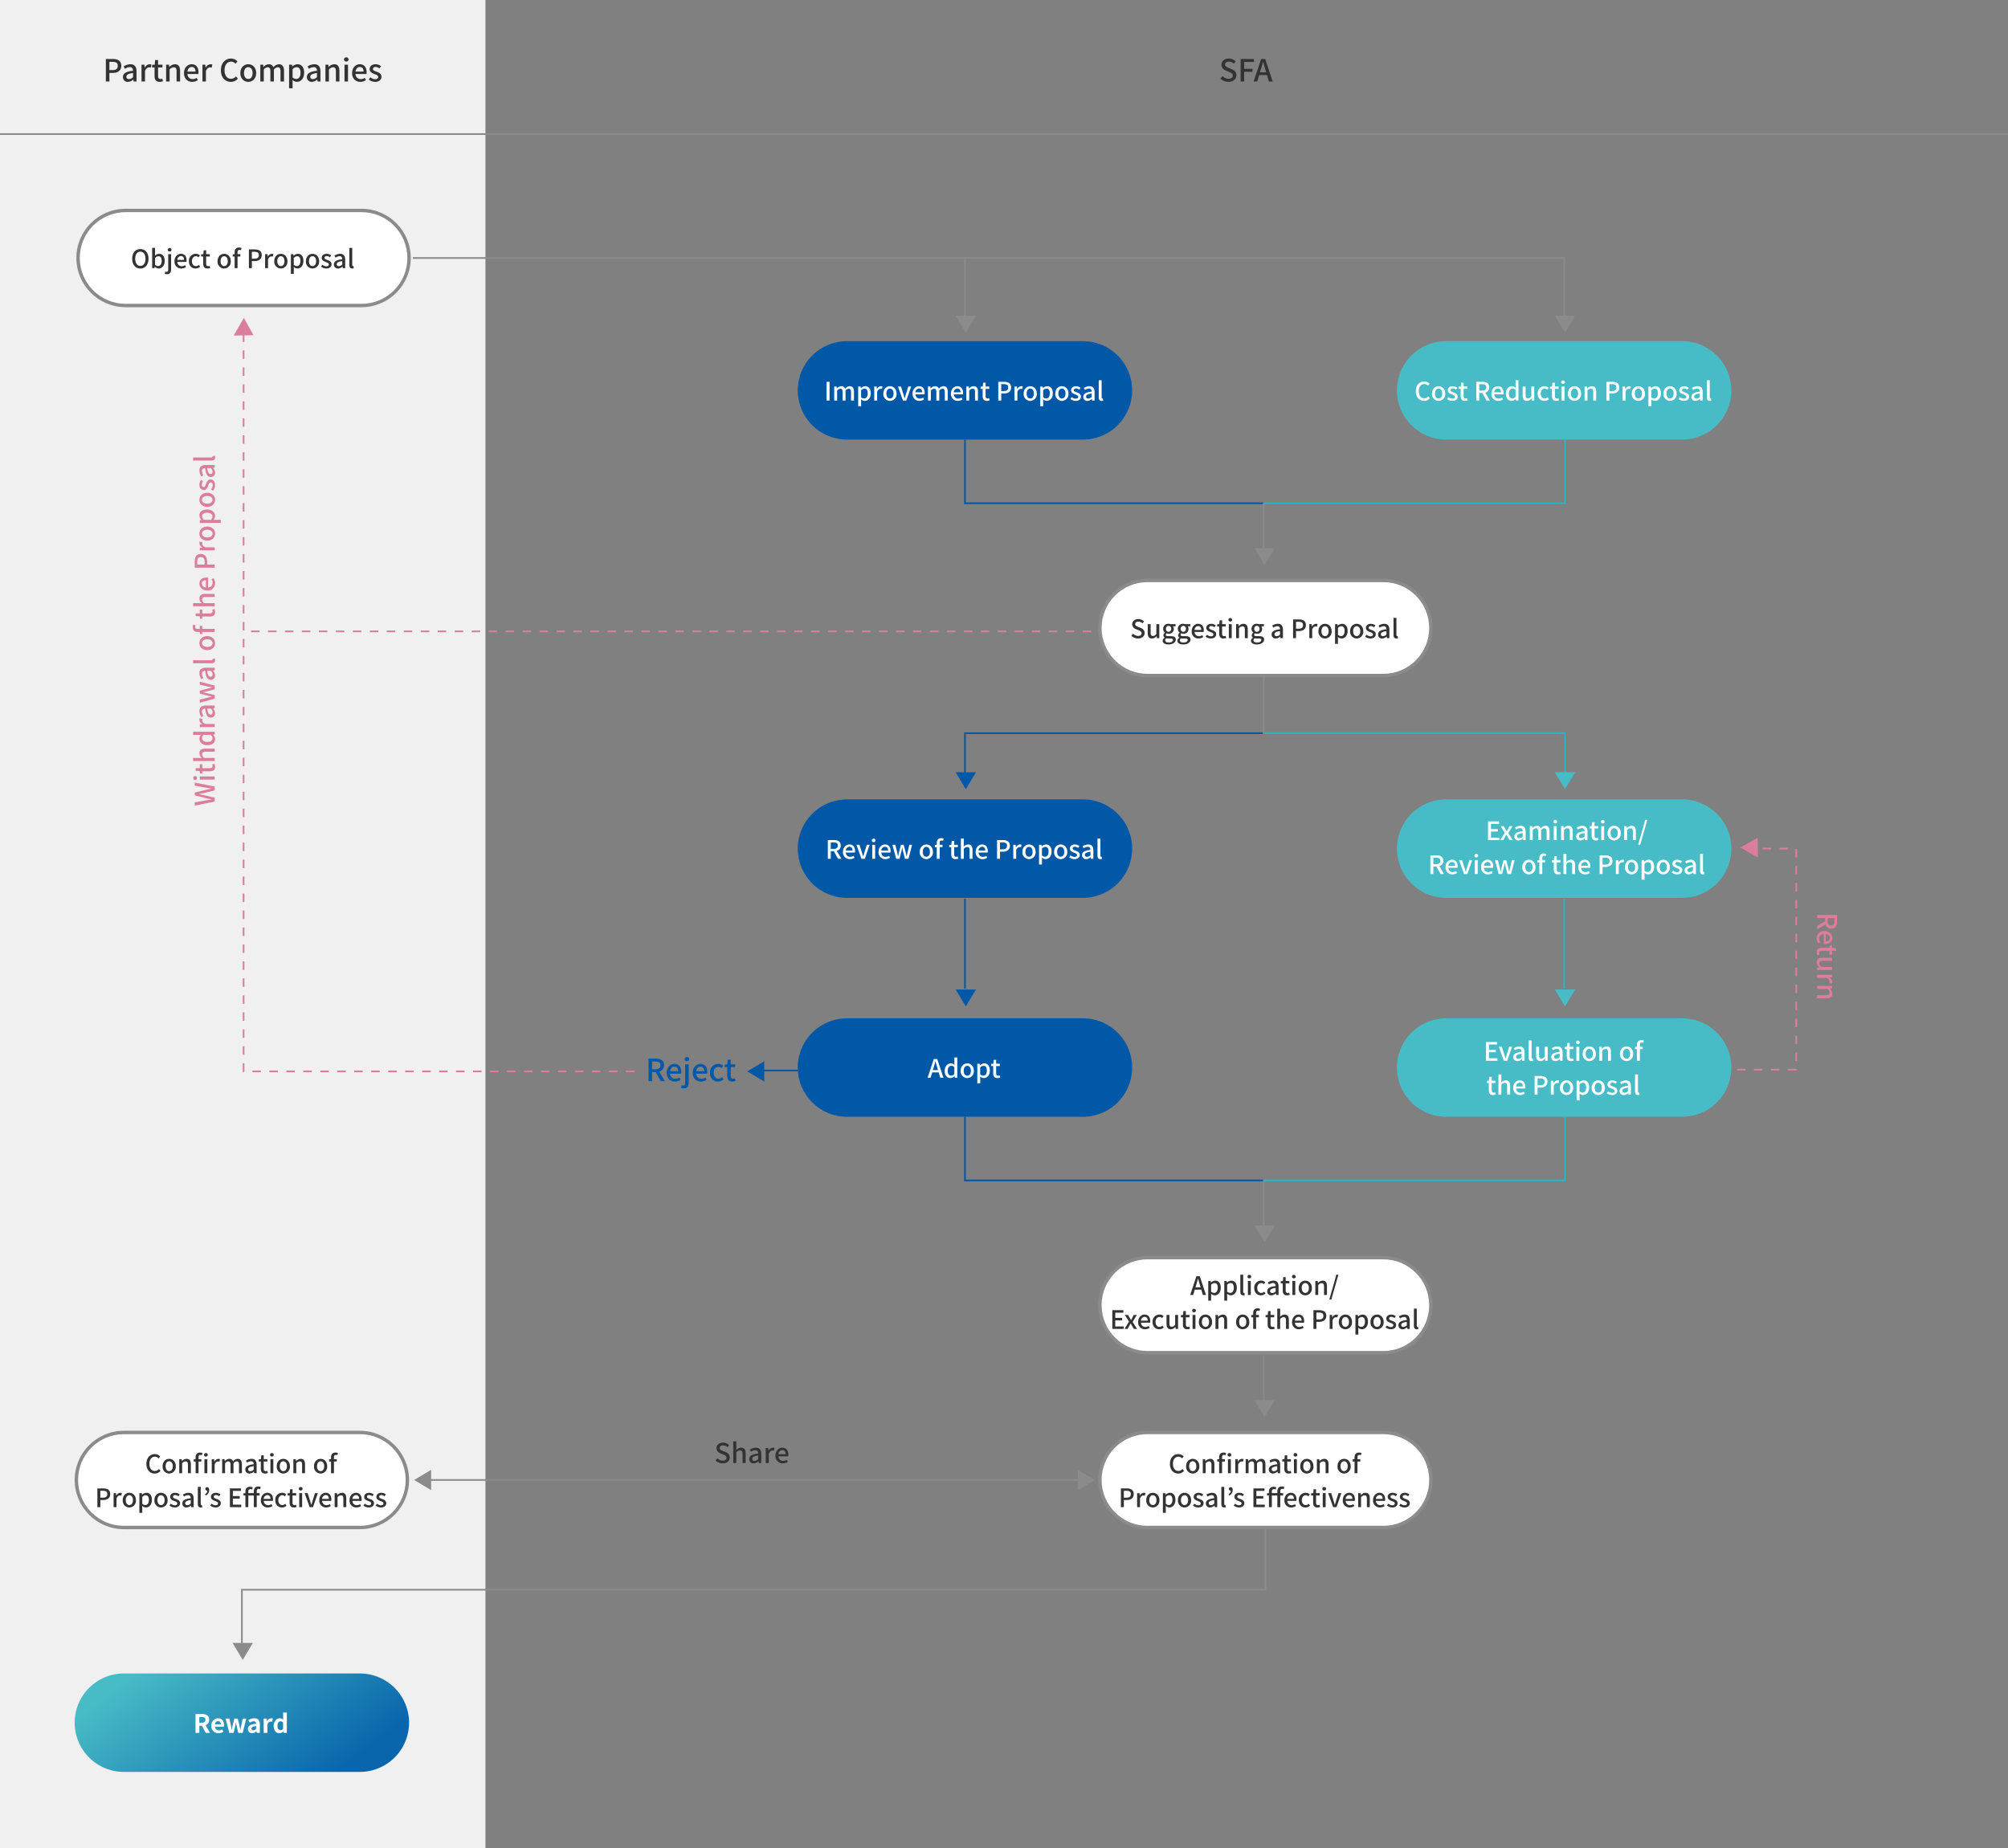 <svg xmlns="http://www.w3.org/2000/svg" xmlns:xlink="http://www.w3.org/1999/xlink" width="1183" height="1089" viewBox="0 0 1183 1089">
  <rect x="0" y="0" width="1183" height="1089" fill="#808080" stroke="none"/>
  <defs>
    <linearGradient id="linear-gradient" x1="0.064" y1="0.279" x2="0.932" y2="0.604" gradientUnits="objectBoundingBox">
      <stop offset="0" stop-color="#48bcc6"/>
      <stop offset="1" stop-color="#0a66ac"/>
    </linearGradient>
  </defs>
  <g id="그룹_700" data-name="그룹 700" transform="translate(-14189 -8529)">
    <path id="패스_3377" data-name="패스 3377" d="M0,0H286V1089H0Z" transform="translate(14189 8529)" fill="#f0f0f0"/>
    <path id="패스_3024" data-name="패스 3024" d="M0,0H1183" transform="translate(14189 8608)" fill="none" stroke="#8b8b8b" stroke-width="1"/>
    <path id="패스_3378" data-name="패스 3378" d="M-80.631,0h2.088V-5.022h2c2.88,0,4.986-1.332,4.986-4.23,0-2.988-2.106-4-5.058-4h-4.014Zm2.088-6.7v-4.878h1.728c2.106,0,3.2.576,3.2,2.322S-74.619-6.7-76.743-6.7ZM-67.635.234a4.921,4.921,0,0,0,3.15-1.368h.054L-64.251,0h1.692V-5.958c0-2.628-1.134-4.194-3.6-4.194a7.583,7.583,0,0,0-4,1.3l.774,1.4A5.444,5.444,0,0,1-66.519-8.46c1.458,0,1.872,1.008,1.89,2.16-4.122.45-5.922,1.548-5.922,3.672A2.735,2.735,0,0,0-67.635.234ZM-67-1.4c-.882,0-1.548-.4-1.548-1.368,0-1.116.99-1.854,3.924-2.214v2.43A3.49,3.49,0,0,1-67-1.4Zm7.38,1.4h2.052V-6.174c.63-1.566,1.6-2.124,2.412-2.124a2.929,2.929,0,0,1,.99.162l.378-1.8a2.463,2.463,0,0,0-1.116-.216,3.422,3.422,0,0,0-2.808,2.034h-.054L-57.933-9.9h-1.692Zm10.692.234a6.334,6.334,0,0,0,1.944-.36l-.378-1.53a2.952,2.952,0,0,1-1.062.234c-1.026,0-1.44-.612-1.44-1.8V-8.244h2.574V-9.9h-2.574v-2.736h-1.746L-51.849-9.9l-1.53.108v1.548h1.44v5C-51.939-1.152-51.165.234-48.933.234Zm3.8-.234h2.052V-7.02a3.38,3.38,0,0,1,2.43-1.35c1.17,0,1.674.684,1.674,2.394V0h2.07V-6.228c0-2.52-.936-3.924-3.042-3.924a4.717,4.717,0,0,0-3.276,1.62h-.054L-43.443-9.9h-1.692Zm15.354.234A6.006,6.006,0,0,0-26.433-.81l-.72-1.314a4.2,4.2,0,0,1-2.358.738,2.99,2.99,0,0,1-3.06-3.024h6.426a5.35,5.35,0,0,0,.09-1.044c0-2.808-1.4-4.7-4.032-4.7-2.322,0-4.518,2-4.518,5.22C-34.6-1.674-32.463.234-29.781.234Zm-2.808-6.066c.2-1.746,1.3-2.7,2.538-2.7,1.44,0,2.214.99,2.214,2.7ZM-23.733,0h2.052V-6.174c.63-1.566,1.6-2.124,2.412-2.124a2.929,2.929,0,0,1,.99.162l.378-1.8a2.463,2.463,0,0,0-1.116-.216,3.422,3.422,0,0,0-2.808,2.034h-.054L-22.041-9.9h-1.692ZM-6.975.234A5.231,5.231,0,0,0-2.853-1.674L-3.969-2.988A3.861,3.861,0,0,1-6.9-1.584c-2.34,0-3.816-1.926-3.816-5.076,0-3.114,1.584-5.022,3.87-5.022a3.524,3.524,0,0,1,2.592,1.188l1.134-1.332A5.105,5.105,0,0,0-6.885-13.5c-3.348,0-5.976,2.592-5.976,6.912C-12.861-2.25-10.305.234-6.975.234Zm10.242,0c2.448,0,4.662-1.89,4.662-5.166,0-3.312-2.214-5.22-4.662-5.22S-1.4-8.244-1.4-4.932C-1.4-1.656.819.234,3.267.234Zm0-1.692c-1.548,0-2.52-1.386-2.52-3.474,0-2.106.972-3.51,2.52-3.51,1.566,0,2.538,1.4,2.538,3.51C5.8-2.844,4.833-1.458,3.267-1.458ZM10.359,0h2.052V-7.02a3.342,3.342,0,0,1,2.232-1.35c1.134,0,1.656.684,1.656,2.394V0h2.07V-7.02A3.305,3.305,0,0,1,20.6-8.37c1.116,0,1.656.684,1.656,2.394V0h2.07V-6.228c0-2.52-.972-3.924-3.042-3.924a4.561,4.561,0,0,0-3.222,1.818,2.643,2.643,0,0,0-2.736-1.818,4.313,4.313,0,0,0-3.06,1.638h-.054L12.051-9.9H10.359ZM27.315,4.014h2.052V.81L29.313-.882A4.083,4.083,0,0,0,31.923.234c2.232,0,4.266-1.944,4.266-5.346,0-3.042-1.4-5.04-3.924-5.04A5.019,5.019,0,0,0,29.223-8.82h-.054L29.007-9.9H27.315Zm4.212-5.49a3.355,3.355,0,0,1-2.16-.9V-7.218a3.479,3.479,0,0,1,2.358-1.206c1.656,0,2.322,1.278,2.322,3.348C34.047-2.754,32.967-1.476,31.527-1.476Zm9.2,1.71a4.921,4.921,0,0,0,3.15-1.368h.054L44.109,0H45.8V-5.958c0-2.628-1.134-4.194-3.6-4.194a7.583,7.583,0,0,0-4,1.3l.774,1.4A5.444,5.444,0,0,1,41.841-8.46c1.458,0,1.872,1.008,1.89,2.16-4.122.45-5.922,1.548-5.922,3.672A2.735,2.735,0,0,0,40.725.234Zm.63-1.638c-.882,0-1.548-.4-1.548-1.368,0-1.116.99-1.854,3.924-2.214v2.43A3.49,3.49,0,0,1,41.355-1.4ZM48.735,0h2.052V-7.02a3.38,3.38,0,0,1,2.43-1.35c1.17,0,1.674.684,1.674,2.394V0h2.07V-6.228c0-2.52-.936-3.924-3.042-3.924a4.717,4.717,0,0,0-3.276,1.62h-.054L50.427-9.9H48.735ZM59.967,0h2.052V-9.9H59.967Zm1.026-11.754a1.242,1.242,0,0,0,1.332-1.224A1.231,1.231,0,0,0,60.993-14.2a1.216,1.216,0,0,0-1.314,1.224A1.226,1.226,0,0,0,60.993-11.754ZM69.255.234A6.006,6.006,0,0,0,72.6-.81l-.72-1.314a4.2,4.2,0,0,1-2.358.738,2.99,2.99,0,0,1-3.06-3.024h6.426a5.35,5.35,0,0,0,.09-1.044c0-2.808-1.4-4.7-4.032-4.7-2.322,0-4.518,2-4.518,5.22C64.431-1.674,66.573.234,69.255.234ZM66.447-5.832c.2-1.746,1.3-2.7,2.538-2.7,1.44,0,2.214.99,2.214,2.7ZM77.985.234c2.448,0,3.762-1.35,3.762-3.006,0-1.872-1.53-2.484-2.916-3.006-1.08-.4-2.106-.72-2.106-1.566,0-.684.5-1.224,1.584-1.224a3.7,3.7,0,0,1,2.214.864L81.5-8.982a5.211,5.211,0,0,0-3.222-1.17c-2.178,0-3.51,1.242-3.51,2.9,0,1.674,1.512,2.376,2.826,2.88,1.08.414,2.2.81,2.2,1.71,0,.756-.558,1.332-1.746,1.332a4.388,4.388,0,0,1-2.808-1.134l-.972,1.332A6.09,6.09,0,0,0,77.985.234Z" transform="translate(14332 8577)" fill="#333"/>
    <path id="패스_3379" data-name="패스 3379" d="M-10.251.234c2.9,0,4.662-1.728,4.662-3.852,0-1.944-1.134-2.916-2.7-3.582l-1.818-.774c-1.08-.432-2.142-.864-2.142-2,0-1.062.882-1.71,2.232-1.71A4.22,4.22,0,0,1-7.1-10.494L-6-11.826A5.675,5.675,0,0,0-10.017-13.5c-2.52,0-4.356,1.566-4.356,3.654a3.811,3.811,0,0,0,2.7,3.474l1.836.792c1.224.54,2.124.918,2.124,2.124,0,1.116-.9,1.872-2.5,1.872A5.136,5.136,0,0,1-13.743-3.15l-1.224,1.44A6.609,6.609,0,0,0-10.251.234ZM-3.087,0H-1V-5.706H3.9V-7.452H-1V-11.5h5.76v-1.746H-3.087ZM8.325-5.418,8.865-7.2c.432-1.44.846-2.9,1.224-4.41h.072c.414,1.494.81,2.97,1.26,4.41l.522,1.782ZM13.563,0h2.214L11.385-13.248H8.973L4.581,0H6.705L7.839-3.78h4.608Z" transform="translate(14923 8577)" fill="#333"/>
    <g id="패스_3380" data-name="패스 3380" transform="translate(14234 8652)" fill="#fff">
      <path d="M 168 57 L 29 57 C 25.22 57 21.553 56.26 18.101 54.8 C 14.767 53.39 11.773 51.371 9.201 48.799 C 6.629 46.227 4.61 43.233 3.2 39.899 C 1.74 36.447 1 32.78 1 29 C 1 25.22 1.74 21.553 3.2 18.101 C 4.61 14.767 6.629 11.773 9.201 9.201 C 11.773 6.629 14.767 4.61 18.101 3.2 C 21.553 1.74 25.22 1 29 1 L 168 1 C 171.78 1 175.447 1.74 178.899 3.2 C 182.233 4.61 185.227 6.629 187.799 9.201 C 190.371 11.773 192.39 14.767 193.8 18.101 C 195.26 21.553 196 25.22 196 29 C 196 32.78 195.26 36.447 193.8 39.899 C 192.39 43.233 190.371 46.227 187.799 48.799 C 185.227 51.371 182.233 53.39 178.899 54.8 C 175.447 56.26 171.78 57 168 57 Z" stroke="none"/>
      <path d="M 29 2 C 25.354 2 21.818 2.714 18.491 4.121 C 15.276 5.481 12.388 7.428 9.908 9.908 C 7.428 12.388 5.481 15.276 4.121 18.491 C 2.714 21.818 2 25.354 2 29 C 2 32.646 2.714 36.182 4.121 39.509 C 5.481 42.724 7.428 45.612 9.908 48.092 C 12.388 50.572 15.276 52.519 18.491 53.879 C 21.818 55.286 25.354 56 29 56 L 168 56 C 171.646 56 175.182 55.286 178.509 53.879 C 181.724 52.519 184.612 50.572 187.092 48.092 C 189.572 45.612 191.519 42.724 192.879 39.509 C 194.286 36.182 195 32.646 195 29 C 195 25.354 194.286 21.818 192.879 18.491 C 191.519 15.276 189.572 12.388 187.092 9.908 C 184.612 7.428 181.724 5.481 178.509 4.121 C 175.182 2.714 171.646 2 168 2 L 29 2 M 29 0 L 168 0 C 184.016 0 197 12.984 197 29 C 197 45.016 184.016 58 168 58 L 29 58 C 12.984 58 0 45.016 0 29 C 0 12.984 12.984 0 29 0 Z" stroke="none" fill="#8b8b8b"/>
    </g>
    <path id="패스_3381" data-name="패스 3381" d="M-60.323.2c2.835,0,4.815-2.2,4.815-5.76s-1.98-5.685-4.815-5.685-4.8,2.13-4.8,5.685S-63.158.2-60.323.2Zm0-1.515c-1.83,0-3.015-1.65-3.015-4.245s1.185-4.17,3.015-4.17,3.03,1.575,3.03,4.17S-58.493-1.32-60.323-1.32ZM-49.522.2c1.86,0,3.555-1.62,3.555-4.455,0-2.535-1.185-4.2-3.27-4.2A3.938,3.938,0,0,0-51.7-7.38l.045-1.41v-3.165h-1.71V0h1.35l.165-.855h.045A3.426,3.426,0,0,0-49.522.2Zm-.33-1.425a2.767,2.767,0,0,1-1.8-.75V-6.015A2.87,2.87,0,0,1-49.687-7.02c1.38,0,1.935,1.065,1.935,2.79C-47.752-2.3-48.653-1.23-49.853-1.23Zm5.175,4.785c1.83,0,2.49-1.215,2.49-2.94V-8.25h-1.725v8.9c0,.975-.21,1.53-.99,1.53a2.9,2.9,0,0,1-.735-.135l-.315,1.29A3.409,3.409,0,0,0-44.677,3.555Zm1.62-13.35a1.035,1.035,0,0,0,1.11-1.02,1.026,1.026,0,0,0-1.11-1.02,1.013,1.013,0,0,0-1.095,1.02A1.022,1.022,0,0,0-43.057-9.8ZM-36.172.2a5.005,5.005,0,0,0,2.79-.87l-.6-1.095a3.5,3.5,0,0,1-1.965.615,2.491,2.491,0,0,1-2.55-2.52h5.355a4.458,4.458,0,0,0,.075-.87c0-2.34-1.17-3.915-3.36-3.915-1.935,0-3.765,1.665-3.765,4.35A3.963,3.963,0,0,0-36.172.2Zm-2.34-5.055A2.237,2.237,0,0,1-36.4-7.11c1.2,0,1.845.825,1.845,2.25ZM-27.772.2A4.02,4.02,0,0,0-25.1-.825l-.7-1.14a2.826,2.826,0,0,1-1.8.75c-1.38,0-2.325-1.155-2.325-2.895,0-1.755.99-2.925,2.37-2.925a2.161,2.161,0,0,1,1.485.645l.855-1.125a3.542,3.542,0,0,0-2.415-.945,4.054,4.054,0,0,0-4.08,4.35C-31.718-1.38-30.007.2-27.772.2Zm7,0a5.278,5.278,0,0,0,1.62-.3l-.315-1.275a2.46,2.46,0,0,1-.885.195c-.855,0-1.2-.51-1.2-1.5V-6.87H-19.4V-8.25h-2.145v-2.28H-23L-23.2-8.25l-1.275.09v1.29h1.2V-2.7C-23.272-.96-22.628.2-20.767.2Zm9.84,0a3.963,3.963,0,0,0,3.885-4.3c0-2.76-1.845-4.35-3.885-4.35s-3.885,1.59-3.885,4.35A3.963,3.963,0,0,0-10.928.2Zm0-1.41c-1.29,0-2.1-1.155-2.1-2.895,0-1.755.81-2.925,2.1-2.925,1.305,0,2.115,1.17,2.115,2.925C-8.813-2.37-9.623-1.215-10.928-1.215ZM-.713-11.865a3.746,3.746,0,0,0-1.455-.285c-1.845,0-2.61,1.17-2.61,2.865V-8.25L-5.9-8.16v1.29h1.125V0h1.725V-6.87h1.665V-8.25H-3.053V-9.3c0-1,.36-1.485,1.095-1.485a2.244,2.244,0,0,1,.9.21ZM3.638,0h1.74V-4.185H7.043c2.4,0,4.155-1.11,4.155-3.525,0-2.49-1.755-3.33-4.215-3.33H3.638Zm1.74-5.58V-9.645h1.44c1.755,0,2.67.48,2.67,1.935s-.84,2.13-2.61,2.13ZM13.192,0H14.9V-5.145c.525-1.305,1.335-1.77,2.01-1.77a2.441,2.441,0,0,1,.825.135l.315-1.5a2.052,2.052,0,0,0-.93-.18,2.852,2.852,0,0,0-2.34,1.7h-.045L14.6-8.25h-1.41Zm9.27.2a3.963,3.963,0,0,0,3.885-4.3c0-2.76-1.845-4.35-3.885-4.35s-3.885,1.59-3.885,4.35A3.963,3.963,0,0,0,22.462.2Zm0-1.41c-1.29,0-2.1-1.155-2.1-2.895,0-1.755.81-2.925,2.1-2.925,1.305,0,2.115,1.17,2.115,2.925C24.577-2.37,23.767-1.215,22.462-1.215Zm5.91,4.56h1.71V.675l-.045-1.41A3.4,3.4,0,0,0,32.212.2c1.86,0,3.555-1.62,3.555-4.455,0-2.535-1.17-4.2-3.27-4.2a4.183,4.183,0,0,0-2.535,1.11h-.045l-.135-.9h-1.41Zm3.51-4.575a2.8,2.8,0,0,1-1.8-.75V-6.015A2.9,2.9,0,0,1,32.047-7.02c1.38,0,1.935,1.065,1.935,2.79C33.982-2.3,33.082-1.23,31.882-1.23ZM41.123.2a3.963,3.963,0,0,0,3.885-4.3c0-2.76-1.845-4.35-3.885-4.35s-3.885,1.59-3.885,4.35A3.963,3.963,0,0,0,41.123.2Zm0-1.41c-1.29,0-2.1-1.155-2.1-2.895,0-1.755.81-2.925,2.1-2.925s2.115,1.17,2.115,2.925C43.238-2.37,42.428-1.215,41.123-1.215ZM49.223.2c2.04,0,3.135-1.125,3.135-2.5,0-1.56-1.275-2.07-2.43-2.505-.9-.33-1.755-.6-1.755-1.3,0-.57.42-1.02,1.32-1.02a3.087,3.087,0,0,1,1.845.72l.81-1.065a4.343,4.343,0,0,0-2.685-.975c-1.815,0-2.925,1.035-2.925,2.415s1.26,1.98,2.355,2.4c.9.345,1.83.675,1.83,1.425,0,.63-.465,1.11-1.455,1.11a3.657,3.657,0,0,1-2.34-.945l-.81,1.11A5.075,5.075,0,0,0,49.223.2Zm6.915,0a4.1,4.1,0,0,0,2.625-1.14h.045l.15.945h1.41V-4.965c0-2.19-.945-3.495-3-3.495a6.319,6.319,0,0,0-3.33,1.08l.645,1.17a4.537,4.537,0,0,1,2.385-.84c1.215,0,1.56.84,1.575,1.8-3.435.375-4.935,1.29-4.935,3.06A2.279,2.279,0,0,0,56.138.2Zm.525-1.365c-.735,0-1.29-.33-1.29-1.14,0-.93.825-1.545,3.27-1.845V-2.13A2.908,2.908,0,0,1,56.662-1.17ZM64.522.2a2.771,2.771,0,0,0,.93-.135l-.225-1.305a1.2,1.2,0,0,1-.285.03c-.21,0-.42-.165-.42-.63v-10.11h-1.71v10.02C62.813-.6,63.278.2,64.522.2Z" transform="translate(14332 8687)" fill="#333"/>
    <g id="패스_3382" data-name="패스 3382" transform="translate(14836 8870)" fill="#fff">
      <path d="M 168 57 L 29 57 C 25.22 57 21.553 56.26 18.101 54.8 C 14.767 53.39 11.773 51.371 9.201 48.799 C 6.629 46.227 4.61 43.233 3.2 39.899 C 1.74 36.447 1 32.78 1 29 C 1 25.22 1.74 21.553 3.2 18.101 C 4.61 14.767 6.629 11.773 9.201 9.201 C 11.773 6.629 14.767 4.61 18.101 3.2 C 21.553 1.74 25.22 1 29 1 L 168 1 C 171.78 1 175.447 1.74 178.899 3.2 C 182.233 4.61 185.227 6.629 187.799 9.201 C 190.371 11.773 192.39 14.767 193.8 18.101 C 195.26 21.553 196 25.22 196 29 C 196 32.78 195.26 36.447 193.8 39.899 C 192.39 43.233 190.371 46.227 187.799 48.799 C 185.227 51.371 182.233 53.39 178.899 54.8 C 175.447 56.26 171.78 57 168 57 Z" stroke="none"/>
      <path d="M 29 2 C 25.354 2 21.818 2.714 18.491 4.121 C 15.276 5.481 12.388 7.428 9.908 9.908 C 7.428 12.388 5.481 15.276 4.121 18.491 C 2.714 21.818 2 25.354 2 29 C 2 32.646 2.714 36.182 4.121 39.509 C 5.481 42.724 7.428 45.612 9.908 48.092 C 12.388 50.572 15.276 52.519 18.491 53.879 C 21.818 55.286 25.354 56 29 56 L 168 56 C 171.646 56 175.182 55.286 178.509 53.879 C 181.724 52.519 184.612 50.572 187.092 48.092 C 189.572 45.612 191.519 42.724 192.879 39.509 C 194.286 36.182 195 32.646 195 29 C 195 25.354 194.286 21.818 192.879 18.491 C 191.519 15.276 189.572 12.388 187.092 9.908 C 184.612 7.428 181.724 5.481 178.509 4.121 C 175.182 2.714 171.646 2 168 2 L 29 2 M 29 0 L 168 0 C 184.016 0 197 12.984 197 29 C 197 45.016 184.016 58 168 58 L 29 58 C 12.984 58 0 45.016 0 29 C 0 12.984 12.984 0 29 0 Z" stroke="none" fill="#8b8b8b"/>
    </g>
    <path id="패스_3383" data-name="패스 3383" d="M-74.542.2c2.415,0,3.885-1.44,3.885-3.21A3.082,3.082,0,0,0-72.908-6l-1.515-.645c-.9-.36-1.785-.72-1.785-1.665,0-.885.735-1.425,1.86-1.425a3.516,3.516,0,0,1,2.43.99L-71-9.855a4.729,4.729,0,0,0-3.345-1.395c-2.1,0-3.63,1.305-3.63,3.045a3.176,3.176,0,0,0,2.25,2.895l1.53.66c1.02.45,1.77.765,1.77,1.77,0,.93-.75,1.56-2.085,1.56a4.28,4.28,0,0,1-2.94-1.305l-1.02,1.2A5.508,5.508,0,0,0-74.542.2Zm8.235,0a3.459,3.459,0,0,0,2.7-1.44h.045L-63.427,0h1.41V-8.25h-1.725v5.73c-.69.87-1.215,1.23-1.98,1.23-.975,0-1.38-.555-1.38-1.98V-8.25h-1.725v5.19C-68.827-.96-68.062.2-66.307.2Zm9.7,3.51c2.64,0,4.32-1.29,4.32-2.88,0-1.41-1.02-2.01-2.97-2.01h-1.515c-1.05,0-1.38-.315-1.38-.81a1.094,1.094,0,0,1,.45-.87,2.868,2.868,0,0,0,1.155.255,2.819,2.819,0,0,0,3.09-2.835,2.23,2.23,0,0,0-.54-1.515h1.575V-8.25h-2.925a3.44,3.44,0,0,0-1.2-.21,2.975,2.975,0,0,0-3.195,2.97,2.823,2.823,0,0,0,1.08,2.19v.06a2.036,2.036,0,0,0-.915,1.53,1.517,1.517,0,0,0,.75,1.365V-.27a2.18,2.18,0,0,0-1.2,1.8C-60.022,2.97-58.583,3.7-56.6,3.7Zm.06-7.425A1.609,1.609,0,0,1-58.1-5.49a1.571,1.571,0,0,1,1.56-1.755,1.579,1.579,0,0,1,1.56,1.755A1.609,1.609,0,0,1-56.542-3.72Zm.195,6.285c-1.365,0-2.205-.48-2.205-1.29a1.484,1.484,0,0,1,.705-1.2,5.245,5.245,0,0,0,1.11.12h1.245c1.005,0,1.545.21,1.545.9C-53.948,1.86-54.908,2.565-56.347,2.565Zm8.415,1.14c2.64,0,4.32-1.29,4.32-2.88,0-1.41-1.02-2.01-2.97-2.01H-48.1c-1.05,0-1.38-.315-1.38-.81a1.094,1.094,0,0,1,.45-.87,2.868,2.868,0,0,0,1.155.255,2.819,2.819,0,0,0,3.09-2.835,2.23,2.23,0,0,0-.54-1.515h1.575V-8.25h-2.925a3.44,3.44,0,0,0-1.2-.21,2.975,2.975,0,0,0-3.195,2.97,2.823,2.823,0,0,0,1.08,2.19v.06A2.036,2.036,0,0,0-50.9-1.71a1.517,1.517,0,0,0,.75,1.365V-.27a2.18,2.18,0,0,0-1.2,1.8C-51.352,2.97-49.912,3.7-47.932,3.7Zm.06-7.425a1.609,1.609,0,0,1-1.56-1.77,1.571,1.571,0,0,1,1.56-1.755,1.579,1.579,0,0,1,1.56,1.755A1.609,1.609,0,0,1-47.872-3.72Zm.195,6.285c-1.365,0-2.205-.48-2.205-1.29a1.484,1.484,0,0,1,.705-1.2,5.245,5.245,0,0,0,1.11.12h1.245c1.005,0,1.545.21,1.545.9C-45.278,1.86-46.237,2.565-47.677,2.565ZM-38.9.2a5.005,5.005,0,0,0,2.79-.87l-.6-1.095a3.5,3.5,0,0,1-1.965.615,2.491,2.491,0,0,1-2.55-2.52h5.355a4.459,4.459,0,0,0,.075-.87c0-2.34-1.17-3.915-3.36-3.915-1.935,0-3.765,1.665-3.765,4.35A3.963,3.963,0,0,0-38.9.2Zm-2.34-5.055a2.237,2.237,0,0,1,2.115-2.25c1.2,0,1.845.825,1.845,2.25ZM-31.627.2c2.04,0,3.135-1.125,3.135-2.5,0-1.56-1.275-2.07-2.43-2.505-.9-.33-1.755-.6-1.755-1.3,0-.57.42-1.02,1.32-1.02a3.087,3.087,0,0,1,1.845.72l.81-1.065a4.343,4.343,0,0,0-2.685-.975c-1.815,0-2.925,1.035-2.925,2.415s1.26,1.98,2.355,2.4c.9.345,1.83.675,1.83,1.425,0,.63-.465,1.11-1.455,1.11a3.657,3.657,0,0,1-2.34-.945l-.81,1.11A5.075,5.075,0,0,0-31.627.2Zm7.41,0a5.278,5.278,0,0,0,1.62-.3l-.315-1.275a2.46,2.46,0,0,1-.885.195c-.855,0-1.2-.51-1.2-1.5V-6.87h2.145V-8.25H-25v-2.28h-1.455l-.195,2.28-1.275.09v1.29h1.2V-2.7C-26.722-.96-26.078.2-24.218.2Zm3.165-.2h1.71V-8.25h-1.71Zm.855-9.8a1.035,1.035,0,0,0,1.11-1.02,1.026,1.026,0,0,0-1.11-1.02,1.013,1.013,0,0,0-1.095,1.02A1.022,1.022,0,0,0-20.2-9.8Zm3.45,9.8h1.71V-5.85a2.817,2.817,0,0,1,2.025-1.125c.975,0,1.395.57,1.395,1.995V0h1.725V-5.19c0-2.1-.78-3.27-2.535-3.27a3.931,3.931,0,0,0-2.73,1.35H-15.2l-.135-1.14h-1.41Zm12.18,3.7c2.64,0,4.32-1.29,4.32-2.88,0-1.41-1.02-2.01-2.97-2.01H-4.732c-1.05,0-1.38-.315-1.38-.81a1.094,1.094,0,0,1,.45-.87,2.868,2.868,0,0,0,1.155.255,2.819,2.819,0,0,0,3.09-2.835,2.23,2.23,0,0,0-.54-1.515H-.382V-8.25H-3.307a3.44,3.44,0,0,0-1.2-.21A2.975,2.975,0,0,0-7.7-5.49,2.823,2.823,0,0,0-6.622-3.3v.06a2.036,2.036,0,0,0-.915,1.53,1.517,1.517,0,0,0,.75,1.365V-.27a2.18,2.18,0,0,0-1.2,1.8C-7.987,2.97-6.547,3.7-4.567,3.7Zm.06-7.425a1.609,1.609,0,0,1-1.56-1.77,1.571,1.571,0,0,1,1.56-1.755A1.579,1.579,0,0,1-2.947-5.49,1.609,1.609,0,0,1-4.507-3.72Zm.195,6.285c-1.365,0-2.2-.48-2.2-1.29a1.484,1.484,0,0,1,.7-1.2A5.245,5.245,0,0,0-4.7.2h1.245c1.005,0,1.545.21,1.545.9C-1.912,1.86-2.872,2.565-4.312,2.565ZM6.608.2A4.1,4.1,0,0,0,9.233-.945h.045L9.428,0h1.41V-4.965c0-2.19-.945-3.495-3-3.495a6.319,6.319,0,0,0-3.33,1.08l.645,1.17a4.537,4.537,0,0,1,2.385-.84c1.215,0,1.56.84,1.575,1.8-3.435.375-4.935,1.29-4.935,3.06A2.279,2.279,0,0,0,6.608.2ZM7.133-1.17c-.735,0-1.29-.33-1.29-1.14,0-.93.825-1.545,3.27-1.845V-2.13A2.908,2.908,0,0,1,7.133-1.17ZM16.808,0h1.74V-4.185h1.665c2.4,0,4.155-1.11,4.155-3.525,0-2.49-1.755-3.33-4.215-3.33H16.808Zm1.74-5.58V-9.645h1.44c1.755,0,2.67.48,2.67,1.935s-.84,2.13-2.61,2.13ZM26.363,0h1.71V-5.145c.525-1.305,1.335-1.77,2.01-1.77a2.441,2.441,0,0,1,.825.135l.315-1.5a2.052,2.052,0,0,0-.93-.18,2.852,2.852,0,0,0-2.34,1.7h-.045L27.773-8.25h-1.41Zm9.27.2a3.963,3.963,0,0,0,3.885-4.3c0-2.76-1.845-4.35-3.885-4.35s-3.885,1.59-3.885,4.35A3.963,3.963,0,0,0,35.633.2Zm0-1.41c-1.29,0-2.1-1.155-2.1-2.895,0-1.755.81-2.925,2.1-2.925s2.115,1.17,2.115,2.925C37.748-2.37,36.938-1.215,35.633-1.215Zm5.91,4.56h1.71V.675l-.045-1.41A3.4,3.4,0,0,0,45.383.2c1.86,0,3.555-1.62,3.555-4.455,0-2.535-1.17-4.2-3.27-4.2a4.183,4.183,0,0,0-2.535,1.11h-.045l-.135-.9h-1.41Zm3.51-4.575a2.8,2.8,0,0,1-1.8-.75V-6.015A2.9,2.9,0,0,1,45.218-7.02c1.38,0,1.935,1.065,1.935,2.79C47.153-2.3,46.253-1.23,45.053-1.23ZM54.293.2a3.963,3.963,0,0,0,3.885-4.3c0-2.76-1.845-4.35-3.885-4.35s-3.885,1.59-3.885,4.35A3.963,3.963,0,0,0,54.293.2Zm0-1.41c-1.29,0-2.1-1.155-2.1-2.895,0-1.755.81-2.925,2.1-2.925s2.115,1.17,2.115,2.925C56.408-2.37,55.6-1.215,54.293-1.215ZM62.393.2c2.04,0,3.135-1.125,3.135-2.5,0-1.56-1.275-2.07-2.43-2.505-.9-.33-1.755-.6-1.755-1.3,0-.57.42-1.02,1.32-1.02a3.087,3.087,0,0,1,1.845.72l.81-1.065a4.343,4.343,0,0,0-2.685-.975c-1.815,0-2.925,1.035-2.925,2.415s1.26,1.98,2.355,2.4c.9.345,1.83.675,1.83,1.425,0,.63-.465,1.11-1.455,1.11a3.657,3.657,0,0,1-2.34-.945l-.81,1.11A5.075,5.075,0,0,0,62.393.2Zm6.915,0a4.1,4.1,0,0,0,2.625-1.14h.045l.15.945h1.41V-4.965c0-2.19-.945-3.495-3-3.495a6.319,6.319,0,0,0-3.33,1.08l.645,1.17a4.537,4.537,0,0,1,2.385-.84c1.215,0,1.56.84,1.575,1.8-3.435.375-4.935,1.29-4.935,3.06A2.279,2.279,0,0,0,69.307.2Zm.525-1.365c-.735,0-1.29-.33-1.29-1.14,0-.93.825-1.545,3.27-1.845V-2.13A2.908,2.908,0,0,1,69.832-1.17ZM77.692.2a2.771,2.771,0,0,0,.93-.135L78.4-1.245a1.2,1.2,0,0,1-.285.03c-.21,0-.42-.165-.42-.63v-10.11h-1.71v10.02C75.982-.6,76.447.2,77.692.2Z" transform="translate(14934 8905)" fill="#333"/>
    <g id="패스_3384" data-name="패스 3384" transform="translate(14836 9269)" fill="#fff">
      <path d="M 168 57 L 29 57 C 25.22 57 21.553 56.26 18.101 54.8 C 14.767 53.39 11.773 51.371 9.201 48.799 C 6.629 46.227 4.61 43.233 3.2 39.899 C 1.74 36.447 1 32.78 1 29 C 1 25.22 1.74 21.553 3.2 18.101 C 4.61 14.767 6.629 11.773 9.201 9.201 C 11.773 6.629 14.767 4.61 18.101 3.2 C 21.553 1.74 25.22 1 29 1 L 168 1 C 171.78 1 175.447 1.74 178.899 3.2 C 182.233 4.61 185.227 6.629 187.799 9.201 C 190.371 11.773 192.39 14.767 193.8 18.101 C 195.26 21.553 196 25.22 196 29 C 196 32.78 195.26 36.447 193.8 39.899 C 192.39 43.233 190.371 46.227 187.799 48.799 C 185.227 51.371 182.233 53.39 178.899 54.8 C 175.447 56.26 171.78 57 168 57 Z" stroke="none"/>
      <path d="M 29 2 C 25.354 2 21.818 2.714 18.491 4.121 C 15.276 5.481 12.388 7.428 9.908 9.908 C 7.428 12.388 5.481 15.276 4.121 18.491 C 2.714 21.818 2 25.354 2 29 C 2 32.646 2.714 36.182 4.121 39.509 C 5.481 42.724 7.428 45.612 9.908 48.092 C 12.388 50.572 15.276 52.519 18.491 53.879 C 21.818 55.286 25.354 56 29 56 L 168 56 C 171.646 56 175.182 55.286 178.509 53.879 C 181.724 52.519 184.612 50.572 187.092 48.092 C 189.572 45.612 191.519 42.724 192.879 39.509 C 194.286 36.182 195 32.646 195 29 C 195 25.354 194.286 21.818 192.879 18.491 C 191.519 15.276 189.572 12.388 187.092 9.908 C 184.612 7.428 181.724 5.481 178.509 4.121 C 175.182 2.714 171.646 2 168 2 L 29 2 M 29 0 L 168 0 C 184.016 0 197 12.984 197 29 C 197 45.016 184.016 58 168 58 L 29 58 C 12.984 58 0 45.016 0 29 C 0 12.984 12.984 0 29 0 Z" stroke="none" fill="#8b8b8b"/>
    </g>
    <path id="패스_3385" data-name="패스 3385" d="M-40.695-4.515-40.245-6c.36-1.2.705-2.415,1.02-3.675h.06C-38.82-8.43-38.49-7.2-38.115-6l.435,1.485ZM-36.33,0h1.845l-3.66-11.04h-2.01L-43.815,0h1.77l.945-3.15h3.84Zm3.15,3.345h1.71V.675l-.045-1.41A3.4,3.4,0,0,0-29.34.2c1.86,0,3.555-1.62,3.555-4.455,0-2.535-1.17-4.2-3.27-4.2A4.183,4.183,0,0,0-31.59-7.35h-.045l-.135-.9h-1.41Zm3.51-4.575a2.8,2.8,0,0,1-1.8-.75V-6.015A2.9,2.9,0,0,1-29.505-7.02c1.38,0,1.935,1.065,1.935,2.79C-27.57-2.3-28.47-1.23-29.67-1.23Zm5.94,4.575h1.71V.675l-.045-1.41A3.4,3.4,0,0,0-19.89.2c1.86,0,3.555-1.62,3.555-4.455,0-2.535-1.17-4.2-3.27-4.2A4.183,4.183,0,0,0-22.14-7.35h-.045l-.135-.9h-1.41Zm3.51-4.575a2.8,2.8,0,0,1-1.8-.75V-6.015A2.9,2.9,0,0,1-20.055-7.02c1.38,0,1.935,1.065,1.935,2.79C-18.12-2.3-19.02-1.23-20.22-1.23ZM-12.57.2A2.771,2.771,0,0,0-11.64.06l-.225-1.305a1.2,1.2,0,0,1-.285.03c-.21,0-.42-.165-.42-.63v-10.11h-1.71v10.02C-14.28-.6-13.815.2-12.57.2ZM-9.81,0H-8.1V-8.25H-9.81Zm.855-9.8a1.035,1.035,0,0,0,1.11-1.02,1.026,1.026,0,0,0-1.11-1.02,1.013,1.013,0,0,0-1.095,1.02A1.022,1.022,0,0,0-8.955-9.8ZM-2.145.2A4.02,4.02,0,0,0,.525-.825l-.7-1.14a2.826,2.826,0,0,1-1.8.75C-3.36-1.215-4.3-2.37-4.3-4.11c0-1.755.99-2.925,2.37-2.925A2.161,2.161,0,0,1-.45-6.39L.405-7.515A3.542,3.542,0,0,0-2.01-8.46,4.054,4.054,0,0,0-6.09-4.11C-6.09-1.38-4.38.2-2.145.2Zm6.18,0A4.1,4.1,0,0,0,6.66-.945h.045L6.855,0h1.41V-4.965c0-2.19-.945-3.495-3-3.495a6.319,6.319,0,0,0-3.33,1.08L2.58-6.21a4.537,4.537,0,0,1,2.385-.84c1.215,0,1.56.84,1.575,1.8-3.435.375-4.935,1.29-4.935,3.06A2.279,2.279,0,0,0,4.035.2ZM4.56-1.17c-.735,0-1.29-.33-1.29-1.14,0-.93.825-1.545,3.27-1.845V-2.13A2.908,2.908,0,0,1,4.56-1.17ZM13.23.2a5.278,5.278,0,0,0,1.62-.3L14.535-1.38a2.46,2.46,0,0,1-.885.195c-.855,0-1.2-.51-1.2-1.5V-6.87H14.6V-8.25H12.45v-2.28H11l-.2,2.28-1.275.09v1.29h1.2V-2.7C10.725-.96,11.37.2,13.23.2ZM16.4,0H18.1V-8.25H16.4Zm.855-9.8a1.035,1.035,0,0,0,1.11-1.02,1.026,1.026,0,0,0-1.11-1.02,1.013,1.013,0,0,0-1.095,1.02A1.022,1.022,0,0,0,17.25-9.8ZM24,.2a3.963,3.963,0,0,0,3.885-4.3c0-2.76-1.845-4.35-3.885-4.35s-3.885,1.59-3.885,4.35A3.963,3.963,0,0,0,24,.2Zm0-1.41c-1.29,0-2.1-1.155-2.1-2.895,0-1.755.81-2.925,2.1-2.925,1.305,0,2.115,1.17,2.115,2.925C26.115-2.37,25.305-1.215,24-1.215ZM29.91,0h1.71V-5.85a2.817,2.817,0,0,1,2.025-1.125c.975,0,1.4.57,1.4,1.995V0h1.725V-5.19c0-2.1-.78-3.27-2.535-3.27A3.931,3.931,0,0,0,31.5-7.11h-.045L31.32-8.25H29.91Zm8.235,2.7h1.2l4.17-14.67h-1.2ZM-89.692,20H-83V18.53h-4.95V14.96h4.05V13.49h-4.05V10.415h4.785V8.96h-6.525Zm7.185,0h1.815l.96-1.74c.255-.51.51-1,.765-1.47h.075c.3.465.585.975.855,1.47l1.08,1.74h1.875l-2.655-4.11,2.475-4.14h-1.8l-.87,1.665c-.225.45-.465.915-.69,1.38h-.06c-.27-.465-.54-.93-.78-1.38l-.99-1.665h-1.86l2.475,3.945Zm12.06.195a5.005,5.005,0,0,0,2.79-.87l-.6-1.1a3.5,3.5,0,0,1-1.965.615,2.491,2.491,0,0,1-2.55-2.52h5.355a4.458,4.458,0,0,0,.075-.87c0-2.34-1.17-3.915-3.36-3.915-1.935,0-3.765,1.665-3.765,4.35A3.963,3.963,0,0,0-70.448,20.195Zm-2.34-5.055a2.237,2.237,0,0,1,2.115-2.25c1.2,0,1.845.825,1.845,2.25Zm10.74,5.055a4.02,4.02,0,0,0,2.67-1.02l-.7-1.14a2.826,2.826,0,0,1-1.8.75c-1.38,0-2.325-1.155-2.325-2.895,0-1.755.99-2.925,2.37-2.925a2.161,2.161,0,0,1,1.485.645l.855-1.125a3.542,3.542,0,0,0-2.415-.945,4.054,4.054,0,0,0-4.08,4.35C-65.993,18.62-64.283,20.195-62.048,20.195Zm6.81,0a3.459,3.459,0,0,0,2.7-1.44h.045L-52.358,20h1.41V11.75h-1.725v5.73c-.69.87-1.215,1.23-1.98,1.23-.975,0-1.38-.555-1.38-1.98V11.75h-1.725v5.19C-57.757,19.04-56.993,20.195-55.237,20.195Zm9.66,0a5.279,5.279,0,0,0,1.62-.3l-.315-1.275a2.46,2.46,0,0,1-.885.195c-.855,0-1.2-.51-1.2-1.5V13.13h2.145V11.75h-2.145V9.47h-1.455l-.195,2.28-1.275.09v1.29h1.2V17.3C-48.082,19.04-47.437,20.195-45.577,20.195ZM-42.412,20h1.71V11.75h-1.71Zm.855-9.8a1.035,1.035,0,0,0,1.11-1.02,1.026,1.026,0,0,0-1.11-1.02,1.013,1.013,0,0,0-1.1,1.02A1.022,1.022,0,0,0-41.557,10.2Zm6.75,9.99a3.963,3.963,0,0,0,3.885-4.3c0-2.76-1.845-4.35-3.885-4.35s-3.885,1.59-3.885,4.35A3.963,3.963,0,0,0-34.807,20.195Zm0-1.41c-1.29,0-2.1-1.155-2.1-2.895,0-1.755.81-2.925,2.1-2.925s2.115,1.17,2.115,2.925C-32.692,17.63-33.5,18.785-34.807,18.785ZM-28.9,20h1.71V14.15a2.817,2.817,0,0,1,2.025-1.125c.975,0,1.395.57,1.395,2V20h1.725V14.81c0-2.1-.78-3.27-2.535-3.27a3.931,3.931,0,0,0-2.73,1.35h-.045l-.135-1.14H-28.9Zm16.035.195a3.963,3.963,0,0,0,3.885-4.3c0-2.76-1.845-4.35-3.885-4.35s-3.885,1.59-3.885,4.35A3.963,3.963,0,0,0-12.862,20.195Zm0-1.41c-1.29,0-2.1-1.155-2.1-2.895,0-1.755.81-2.925,2.1-2.925,1.305,0,2.115,1.17,2.115,2.925C-10.747,17.63-11.557,18.785-12.862,18.785ZM-2.647,8.135A3.746,3.746,0,0,0-4.1,7.85c-1.845,0-2.61,1.17-2.61,2.865V11.75l-1.125.09v1.29h1.125V20h1.725V13.13h1.665V11.75H-4.987V10.7c0-1,.36-1.485,1.095-1.485a2.244,2.244,0,0,1,.9.21Zm6.975,12.06a5.278,5.278,0,0,0,1.62-.3L5.632,18.62a2.46,2.46,0,0,1-.885.195c-.855,0-1.2-.51-1.2-1.5V13.13H5.692V11.75H3.547V9.47H2.092l-.2,2.28-1.275.09v1.29h1.2V17.3C1.822,19.04,2.467,20.195,4.327,20.195ZM7.492,20H9.2V14.15a2.817,2.817,0,0,1,2.025-1.125c.975,0,1.395.57,1.395,2V20h1.725V14.81c0-2.1-.78-3.27-2.535-3.27a3.839,3.839,0,0,0-2.67,1.305L9.2,11.21V8.045H7.492Zm12.75.195a5.005,5.005,0,0,0,2.79-.87l-.6-1.1a3.5,3.5,0,0,1-1.965.615,2.491,2.491,0,0,1-2.55-2.52h5.355a4.458,4.458,0,0,0,.075-.87c0-2.34-1.17-3.915-3.36-3.915-1.935,0-3.765,1.665-3.765,4.35A3.963,3.963,0,0,0,20.243,20.195ZM17.9,15.14a2.237,2.237,0,0,1,2.115-2.25c1.2,0,1.845.825,1.845,2.25ZM28.808,20h1.74V15.815h1.665c2.4,0,4.155-1.11,4.155-3.525,0-2.49-1.755-3.33-4.215-3.33H28.808Zm1.74-5.58V10.355h1.44c1.755,0,2.67.48,2.67,1.935s-.84,2.13-2.61,2.13ZM38.363,20h1.71V14.855c.525-1.305,1.335-1.77,2.01-1.77a2.441,2.441,0,0,1,.825.135l.315-1.5a2.052,2.052,0,0,0-.93-.18,2.852,2.852,0,0,0-2.34,1.7h-.045l-.135-1.485h-1.41Zm9.27.195a3.963,3.963,0,0,0,3.885-4.3c0-2.76-1.845-4.35-3.885-4.35s-3.885,1.59-3.885,4.35A3.963,3.963,0,0,0,47.633,20.195Zm0-1.41c-1.29,0-2.1-1.155-2.1-2.895,0-1.755.81-2.925,2.1-2.925s2.115,1.17,2.115,2.925C49.748,17.63,48.938,18.785,47.633,18.785Zm5.91,4.56h1.71v-2.67l-.045-1.41a3.4,3.4,0,0,0,2.175.93c1.86,0,3.555-1.62,3.555-4.455,0-2.535-1.17-4.2-3.27-4.2a4.183,4.183,0,0,0-2.535,1.11h-.045l-.135-.9h-1.41Zm3.51-4.575a2.8,2.8,0,0,1-1.8-.75V13.985a2.9,2.9,0,0,1,1.965-1.005c1.38,0,1.935,1.065,1.935,2.79C59.152,17.7,58.252,18.77,57.052,18.77Zm9.24,1.425a3.963,3.963,0,0,0,3.885-4.3c0-2.76-1.845-4.35-3.885-4.35s-3.885,1.59-3.885,4.35A3.963,3.963,0,0,0,66.293,20.195Zm0-1.41c-1.29,0-2.1-1.155-2.1-2.895,0-1.755.81-2.925,2.1-2.925s2.115,1.17,2.115,2.925C68.408,17.63,67.6,18.785,66.293,18.785Zm8.1,1.41c2.04,0,3.135-1.125,3.135-2.5,0-1.56-1.275-2.07-2.43-2.505-.9-.33-1.755-.6-1.755-1.3,0-.57.42-1.02,1.32-1.02a3.087,3.087,0,0,1,1.845.72l.81-1.065a4.343,4.343,0,0,0-2.685-.975c-1.815,0-2.925,1.035-2.925,2.415,0,1.4,1.26,1.98,2.355,2.4.9.345,1.83.675,1.83,1.425,0,.63-.465,1.11-1.455,1.11a3.657,3.657,0,0,1-2.34-.945l-.81,1.11A5.075,5.075,0,0,0,74.393,20.195Zm6.915,0a4.1,4.1,0,0,0,2.625-1.14h.045l.15.945h1.41V15.035c0-2.19-.945-3.495-3-3.495a6.319,6.319,0,0,0-3.33,1.08l.645,1.17a4.537,4.537,0,0,1,2.385-.84c1.215,0,1.56.84,1.575,1.8-3.435.375-4.935,1.29-4.935,3.06A2.279,2.279,0,0,0,81.307,20.195Zm.525-1.365c-.735,0-1.29-.33-1.29-1.14,0-.93.825-1.545,3.27-1.845V17.87A2.908,2.908,0,0,1,81.832,18.83Zm7.86,1.365a2.771,2.771,0,0,0,.93-.135L90.4,18.755a1.2,1.2,0,0,1-.285.03c-.21,0-.42-.165-.42-.63V8.045h-1.71v10.02C87.982,19.4,88.447,20.195,89.692,20.195Z" transform="translate(14934 9292)" fill="#333"/>
    <g id="패스_3386" data-name="패스 3386" transform="translate(14836 9372)" fill="#fff">
      <path d="M 168 57 L 29 57 C 25.22 57 21.553 56.26 18.101 54.8 C 14.767 53.39 11.773 51.371 9.201 48.799 C 6.629 46.227 4.61 43.233 3.2 39.899 C 1.74 36.447 1 32.78 1 29 C 1 25.22 1.74 21.553 3.2 18.101 C 4.61 14.767 6.629 11.773 9.201 9.201 C 11.773 6.629 14.767 4.61 18.101 3.2 C 21.553 1.74 25.22 1 29 1 L 168 1 C 171.78 1 175.447 1.74 178.899 3.2 C 182.233 4.61 185.227 6.629 187.799 9.201 C 190.371 11.773 192.39 14.767 193.8 18.101 C 195.26 21.553 196 25.22 196 29 C 196 32.78 195.26 36.447 193.8 39.899 C 192.39 43.233 190.371 46.227 187.799 48.799 C 185.227 51.371 182.233 53.39 178.899 54.8 C 175.447 56.26 171.78 57 168 57 Z" stroke="none"/>
      <path d="M 29 2 C 25.354 2 21.818 2.714 18.491 4.121 C 15.276 5.481 12.388 7.428 9.908 9.908 C 7.428 12.388 5.481 15.276 4.121 18.491 C 2.714 21.818 2 25.354 2 29 C 2 32.646 2.714 36.182 4.121 39.509 C 5.481 42.724 7.428 45.612 9.908 48.092 C 12.388 50.572 15.276 52.519 18.491 53.879 C 21.818 55.286 25.354 56 29 56 L 168 56 C 171.646 56 175.182 55.286 178.509 53.879 C 181.724 52.519 184.612 50.572 187.092 48.092 C 189.572 45.612 191.519 42.724 192.879 39.509 C 194.286 36.182 195 32.646 195 29 C 195 25.354 194.286 21.818 192.879 18.491 C 191.519 15.276 189.572 12.388 187.092 9.908 C 184.612 7.428 181.724 5.481 178.509 4.121 C 175.182 2.714 171.646 2 168 2 L 29 2 M 29 0 L 168 0 C 184.016 0 197 12.984 197 29 C 197 45.016 184.016 58 168 58 L 29 58 C 12.984 58 0 45.016 0 29 C 0 12.984 12.984 0 29 0 Z" stroke="none" fill="#8b8b8b"/>
    </g>
    <path id="패스_3387" data-name="패스 3387" d="M-50.85.2a4.359,4.359,0,0,0,3.435-1.59l-.93-1.1A3.217,3.217,0,0,1-50.79-1.32c-1.95,0-3.18-1.605-3.18-4.23,0-2.595,1.32-4.185,3.225-4.185a2.936,2.936,0,0,1,2.16.99l.945-1.11a4.255,4.255,0,0,0-3.135-1.395c-2.79,0-4.98,2.16-4.98,5.76S-53.625.2-50.85.2Zm8.535,0a3.963,3.963,0,0,0,3.885-4.3c0-2.76-1.845-4.35-3.885-4.35S-46.2-6.87-46.2-4.11A3.963,3.963,0,0,0-42.315.2Zm0-1.41c-1.29,0-2.1-1.155-2.1-2.895,0-1.755.81-2.925,2.1-2.925S-40.2-5.865-40.2-4.11C-40.2-2.37-41.01-1.215-42.315-1.215ZM-36.4,0h1.71V-5.85A2.817,2.817,0,0,1-32.67-6.975c.975,0,1.395.57,1.395,1.995V0h1.725V-5.19c0-2.1-.78-3.27-2.535-3.27a3.931,3.931,0,0,0-2.73,1.35h-.045l-.135-1.14H-36.4Zm9.645-8.25-1.125.09v1.29h1.125V0h1.725V-6.87h1.665V-8.25h-1.665V-9.3c0-1,.36-1.485,1.095-1.485a2.244,2.244,0,0,1,.9.21l.345-1.29a3.746,3.746,0,0,0-1.455-.285c-1.845,0-2.61,1.17-2.61,2.865ZM-20.7-9.8a1.035,1.035,0,0,0,1.11-1.02,1.026,1.026,0,0,0-1.11-1.02,1.026,1.026,0,0,0-1.11,1.02A1.035,1.035,0,0,0-20.7-9.8ZM-21.57,0h1.725V-8.25H-21.57Zm4.32,0h1.71V-5.145c.525-1.305,1.335-1.77,2.01-1.77a2.441,2.441,0,0,1,.825.135l.315-1.5a2.052,2.052,0,0,0-.93-.18,2.852,2.852,0,0,0-2.34,1.7H-15.7L-15.84-8.25h-1.41Zm6.135,0h1.71V-5.85a2.785,2.785,0,0,1,1.86-1.125c.945,0,1.38.57,1.38,1.995V0H-4.44V-5.85A2.754,2.754,0,0,1-2.58-6.975c.93,0,1.38.57,1.38,1.995V0H.525V-5.19c0-2.1-.81-3.27-2.535-3.27A3.8,3.8,0,0,0-4.7-6.945,2.2,2.2,0,0,0-6.975-8.46a3.594,3.594,0,0,0-2.55,1.365H-9.57L-9.705-8.25h-1.41ZM4.965.2A4.1,4.1,0,0,0,7.59-.945h.045L7.785,0h1.41V-4.965c0-2.19-.945-3.495-3-3.495a6.319,6.319,0,0,0-3.33,1.08L3.51-6.21a4.537,4.537,0,0,1,2.385-.84c1.215,0,1.56.84,1.575,1.8-3.435.375-4.935,1.29-4.935,3.06A2.279,2.279,0,0,0,4.965.2ZM5.49-1.17c-.735,0-1.29-.33-1.29-1.14,0-.93.825-1.545,3.27-1.845V-2.13A2.908,2.908,0,0,1,5.49-1.17ZM14.16.2a5.278,5.278,0,0,0,1.62-.3L15.465-1.38a2.46,2.46,0,0,1-.885.195c-.855,0-1.2-.51-1.2-1.5V-6.87h2.145V-8.25H13.38v-2.28H11.925l-.2,2.28-1.275.09v1.29h1.2V-2.7C11.655-.96,12.3.2,14.16.2ZM17.325,0h1.71V-8.25h-1.71Zm.855-9.8a1.035,1.035,0,0,0,1.11-1.02,1.026,1.026,0,0,0-1.11-1.02,1.013,1.013,0,0,0-1.095,1.02A1.022,1.022,0,0,0,18.18-9.8ZM24.93.2a3.963,3.963,0,0,0,3.885-4.3c0-2.76-1.845-4.35-3.885-4.35s-3.885,1.59-3.885,4.35A3.963,3.963,0,0,0,24.93.2Zm0-1.41c-1.29,0-2.1-1.155-2.1-2.895,0-1.755.81-2.925,2.1-2.925,1.305,0,2.115,1.17,2.115,2.925C27.045-2.37,26.235-1.215,24.93-1.215ZM30.84,0h1.71V-5.85a2.817,2.817,0,0,1,2.025-1.125c.975,0,1.4.57,1.4,1.995V0h1.725V-5.19c0-2.1-.78-3.27-2.535-3.27a3.931,3.931,0,0,0-2.73,1.35h-.045L32.25-8.25H30.84ZM46.875.2a3.963,3.963,0,0,0,3.885-4.3c0-2.76-1.845-4.35-3.885-4.35S42.99-6.87,42.99-4.11A3.963,3.963,0,0,0,46.875.2Zm0-1.41c-1.29,0-2.1-1.155-2.1-2.895,0-1.755.81-2.925,2.1-2.925S48.99-5.865,48.99-4.11C48.99-2.37,48.18-1.215,46.875-1.215ZM57.09-11.865a3.746,3.746,0,0,0-1.455-.285c-1.845,0-2.61,1.17-2.61,2.865V-8.25L51.9-8.16v1.29h1.125V0H54.75V-6.87h1.665V-8.25H54.75V-9.3c0-1,.36-1.485,1.1-1.485a2.244,2.244,0,0,1,.9.21ZM-84.63,20h1.74V15.815h1.665c2.4,0,4.155-1.11,4.155-3.525,0-2.49-1.755-3.33-4.215-3.33H-84.63Zm1.74-5.58V10.355h1.44c1.755,0,2.67.48,2.67,1.935s-.84,2.13-2.61,2.13ZM-75.075,20h1.71V14.855c.525-1.305,1.335-1.77,2.01-1.77a2.441,2.441,0,0,1,.825.135l.315-1.5a2.052,2.052,0,0,0-.93-.18,2.852,2.852,0,0,0-2.34,1.7h-.045l-.135-1.485h-1.41Zm9.27.195a3.963,3.963,0,0,0,3.885-4.3c0-2.76-1.845-4.35-3.885-4.35s-3.885,1.59-3.885,4.35A3.963,3.963,0,0,0-65.8,20.195Zm0-1.41c-1.29,0-2.1-1.155-2.1-2.895,0-1.755.81-2.925,2.1-2.925s2.115,1.17,2.115,2.925C-63.69,17.63-64.5,18.785-65.8,18.785Zm5.91,4.56h1.71v-2.67l-.045-1.41a3.4,3.4,0,0,0,2.175.93c1.86,0,3.555-1.62,3.555-4.455,0-2.535-1.17-4.2-3.27-4.2A4.183,4.183,0,0,0-58.3,12.65h-.045l-.135-.9h-1.41Zm3.51-4.575a2.8,2.8,0,0,1-1.8-.75V13.985A2.9,2.9,0,0,1-56.22,12.98c1.38,0,1.935,1.065,1.935,2.79C-54.285,17.7-55.185,18.77-56.385,18.77Zm9.24,1.425a3.963,3.963,0,0,0,3.885-4.3c0-2.76-1.845-4.35-3.885-4.35s-3.885,1.59-3.885,4.35A3.963,3.963,0,0,0-47.145,20.195Zm0-1.41c-1.29,0-2.1-1.155-2.1-2.895,0-1.755.81-2.925,2.1-2.925s2.115,1.17,2.115,2.925C-45.03,17.63-45.84,18.785-47.145,18.785Zm8.1,1.41c2.04,0,3.135-1.125,3.135-2.5,0-1.56-1.275-2.07-2.43-2.505-.9-.33-1.755-.6-1.755-1.3,0-.57.42-1.02,1.32-1.02a3.087,3.087,0,0,1,1.845.72l.81-1.065a4.343,4.343,0,0,0-2.685-.975c-1.815,0-2.925,1.035-2.925,2.415,0,1.4,1.26,1.98,2.355,2.4.9.345,1.83.675,1.83,1.425,0,.63-.465,1.11-1.455,1.11a3.657,3.657,0,0,1-2.34-.945l-.81,1.11A5.075,5.075,0,0,0-39.045,20.195Zm6.915,0a4.1,4.1,0,0,0,2.625-1.14h.045l.15.945h1.41V15.035c0-2.19-.945-3.495-3-3.495a6.319,6.319,0,0,0-3.33,1.08l.645,1.17a4.537,4.537,0,0,1,2.385-.84c1.215,0,1.56.84,1.575,1.8-3.435.375-4.935,1.29-4.935,3.06A2.279,2.279,0,0,0-32.13,20.195Zm.525-1.365c-.735,0-1.29-.33-1.29-1.14,0-.93.825-1.545,3.27-1.845V17.87A2.908,2.908,0,0,1-31.6,18.83Zm7.86,1.365a2.771,2.771,0,0,0,.93-.135l-.225-1.305a1.2,1.2,0,0,1-.285.03c-.21,0-.42-.165-.42-.63V8.045h-1.71v10.02C-25.455,19.4-24.99,20.195-23.745,20.195Zm2.985-7.05a3.425,3.425,0,0,0,1.995-3.18c0-1.11-.45-1.74-1.23-1.74A.97.97,0,0,0-21,9.29a.953.953,0,0,0,1,.975.51.51,0,0,0,.15-.015,2.365,2.365,0,0,1-1.35,2.115Zm5.715,7.05c2.04,0,3.135-1.125,3.135-2.5,0-1.56-1.275-2.07-2.43-2.505-.9-.33-1.755-.6-1.755-1.3,0-.57.42-1.02,1.32-1.02a3.087,3.087,0,0,1,1.845.72l.81-1.065A4.343,4.343,0,0,0-14.8,11.54c-1.815,0-2.925,1.035-2.925,2.415,0,1.4,1.26,1.98,2.355,2.4.9.345,1.83.675,1.83,1.425,0,.63-.465,1.11-1.455,1.11a3.657,3.657,0,0,1-2.34-.945l-.81,1.11A5.075,5.075,0,0,0-15.045,20.195ZM-6.555,20H.135V18.53h-4.95V14.96h4.05V13.49h-4.05V10.415H-.03V8.96H-6.555ZM11.625,8.135a3.767,3.767,0,0,0-1.47-.285c-1.83,0-2.61,1.17-2.61,2.865V11.75H4.3V10.9c0-.99.45-1.515,1.185-1.515A2.416,2.416,0,0,1,6.555,9.6L6.9,8.315a4.172,4.172,0,0,0-1.59-.3c-1.875,0-2.73,1.155-2.73,2.865v.87l-1.125.09v1.29H2.58V20H4.3V13.13h3.24V20H9.27V13.13h1.665V11.75H9.27V10.7c0-1,.375-1.485,1.1-1.485a2.312,2.312,0,0,1,.915.21Zm4.1,12.06a5.005,5.005,0,0,0,2.79-.87l-.6-1.1a3.5,3.5,0,0,1-1.965.615,2.491,2.491,0,0,1-2.55-2.52H18.75a4.458,4.458,0,0,0,.075-.87c0-2.34-1.17-3.915-3.36-3.915-1.935,0-3.765,1.665-3.765,4.35A3.963,3.963,0,0,0,15.72,20.195ZM13.38,15.14A2.237,2.237,0,0,1,15.5,12.89c1.2,0,1.845.825,1.845,2.25Zm10.74,5.055a4.02,4.02,0,0,0,2.67-1.02l-.7-1.14a2.826,2.826,0,0,1-1.8.75c-1.38,0-2.325-1.155-2.325-2.895,0-1.755.99-2.925,2.37-2.925a2.161,2.161,0,0,1,1.485.645l.855-1.125a3.542,3.542,0,0,0-2.415-.945,4.054,4.054,0,0,0-4.08,4.35C20.175,18.62,21.885,20.195,24.12,20.195Zm7,0a5.279,5.279,0,0,0,1.62-.3L32.43,18.62a2.46,2.46,0,0,1-.885.195c-.855,0-1.2-.51-1.2-1.5V13.13H32.49V11.75H30.345V9.47H28.89l-.195,2.28-1.275.09v1.29h1.2V17.3C28.62,19.04,29.265,20.195,31.125,20.195ZM34.29,20H36V11.75H34.29Zm.855-9.8a1.024,1.024,0,1,0,0-2.04,1.023,1.023,0,1,0,0,2.04ZM40.41,20H42.4l2.85-8.25h-1.68l-1.41,4.44c-.225.81-.48,1.65-.72,2.46h-.06c-.24-.81-.5-1.65-.72-2.46l-1.41-4.44h-1.77Zm9.705.195a5.005,5.005,0,0,0,2.79-.87l-.6-1.1a3.5,3.5,0,0,1-1.965.615,2.491,2.491,0,0,1-2.55-2.52h5.355a4.458,4.458,0,0,0,.075-.87c0-2.34-1.17-3.915-3.36-3.915-1.935,0-3.765,1.665-3.765,4.35A3.963,3.963,0,0,0,50.115,20.195Zm-2.34-5.055a2.237,2.237,0,0,1,2.115-2.25c1.2,0,1.845.825,1.845,2.25ZM55.155,20h1.71V14.15a2.817,2.817,0,0,1,2.025-1.125c.975,0,1.4.57,1.4,2V20H62.01V14.81c0-2.1-.78-3.27-2.535-3.27a3.931,3.931,0,0,0-2.73,1.35H56.7l-.135-1.14h-1.41Zm12.795.195a5.005,5.005,0,0,0,2.79-.87l-.6-1.1a3.5,3.5,0,0,1-1.965.615,2.491,2.491,0,0,1-2.55-2.52H70.98a4.458,4.458,0,0,0,.075-.87c0-2.34-1.17-3.915-3.36-3.915-1.935,0-3.765,1.665-3.765,4.35A3.963,3.963,0,0,0,67.95,20.195ZM65.61,15.14a2.237,2.237,0,0,1,2.115-2.25c1.2,0,1.845.825,1.845,2.25Zm9.615,5.055c2.04,0,3.135-1.125,3.135-2.5,0-1.56-1.275-2.07-2.43-2.505-.9-.33-1.755-.6-1.755-1.3,0-.57.42-1.02,1.32-1.02a3.087,3.087,0,0,1,1.845.72l.81-1.065a4.343,4.343,0,0,0-2.685-.975c-1.815,0-2.925,1.035-2.925,2.415,0,1.4,1.26,1.98,2.355,2.4.9.345,1.83.675,1.83,1.425,0,.63-.465,1.11-1.455,1.11a3.657,3.657,0,0,1-2.34-.945l-.81,1.11A5.075,5.075,0,0,0,75.225,20.195Zm7.2,0c2.04,0,3.135-1.125,3.135-2.5,0-1.56-1.275-2.07-2.43-2.505-.9-.33-1.755-.6-1.755-1.3,0-.57.42-1.02,1.32-1.02a3.087,3.087,0,0,1,1.845.72l.81-1.065a4.343,4.343,0,0,0-2.685-.975c-1.815,0-2.925,1.035-2.925,2.415,0,1.4,1.26,1.98,2.355,2.4.9.345,1.83.675,1.83,1.425,0,.63-.465,1.11-1.455,1.11a3.657,3.657,0,0,1-2.34-.945l-.81,1.11A5.075,5.075,0,0,0,82.425,20.195Z" transform="translate(14934 9397)" fill="#333"/>
    <g id="패스_3388" data-name="패스 3388" transform="translate(14233 9372)" fill="#fff">
      <path d="M 168 57 L 29 57 C 25.22 57 21.553 56.26 18.101 54.8 C 14.767 53.39 11.773 51.371 9.201 48.799 C 6.629 46.227 4.61 43.233 3.2 39.899 C 1.74 36.447 1 32.78 1 29 C 1 25.22 1.74 21.553 3.2 18.101 C 4.61 14.767 6.629 11.773 9.201 9.201 C 11.773 6.629 14.767 4.61 18.101 3.2 C 21.553 1.74 25.22 1 29 1 L 168 1 C 171.78 1 175.447 1.74 178.899 3.2 C 182.233 4.61 185.227 6.629 187.799 9.201 C 190.371 11.773 192.39 14.767 193.8 18.101 C 195.26 21.553 196 25.22 196 29 C 196 32.78 195.26 36.447 193.8 39.899 C 192.39 43.233 190.371 46.227 187.799 48.799 C 185.227 51.371 182.233 53.39 178.899 54.8 C 175.447 56.26 171.78 57 168 57 Z" stroke="none"/>
      <path d="M 29 2 C 25.354 2 21.818 2.714 18.491 4.121 C 15.276 5.481 12.388 7.428 9.908 9.908 C 7.428 12.388 5.481 15.276 4.121 18.491 C 2.714 21.818 2 25.354 2 29 C 2 32.646 2.714 36.182 4.121 39.509 C 5.481 42.724 7.428 45.612 9.908 48.092 C 12.388 50.572 15.276 52.519 18.491 53.879 C 21.818 55.286 25.354 56 29 56 L 168 56 C 171.646 56 175.182 55.286 178.509 53.879 C 181.724 52.519 184.612 50.572 187.092 48.092 C 189.572 45.612 191.519 42.724 192.879 39.509 C 194.286 36.182 195 32.646 195 29 C 195 25.354 194.286 21.818 192.879 18.491 C 191.519 15.276 189.572 12.388 187.092 9.908 C 184.612 7.428 181.724 5.481 178.509 4.121 C 175.182 2.714 171.646 2 168 2 L 29 2 M 29 0 L 168 0 C 184.016 0 197 12.984 197 29 C 197 45.016 184.016 58 168 58 L 29 58 C 12.984 58 0 45.016 0 29 C 0 12.984 12.984 0 29 0 Z" stroke="none" fill="#8b8b8b"/>
    </g>
    <path id="패스_3389" data-name="패스 3389" d="M-50.85.2a4.359,4.359,0,0,0,3.435-1.59l-.93-1.1A3.217,3.217,0,0,1-50.79-1.32c-1.95,0-3.18-1.605-3.18-4.23,0-2.595,1.32-4.185,3.225-4.185a2.936,2.936,0,0,1,2.16.99l.945-1.11a4.255,4.255,0,0,0-3.135-1.395c-2.79,0-4.98,2.16-4.98,5.76S-53.625.2-50.85.2Zm8.535,0a3.963,3.963,0,0,0,3.885-4.3c0-2.76-1.845-4.35-3.885-4.35S-46.2-6.87-46.2-4.11A3.963,3.963,0,0,0-42.315.2Zm0-1.41c-1.29,0-2.1-1.155-2.1-2.895,0-1.755.81-2.925,2.1-2.925S-40.2-5.865-40.2-4.11C-40.2-2.37-41.01-1.215-42.315-1.215ZM-36.4,0h1.71V-5.85A2.817,2.817,0,0,1-32.67-6.975c.975,0,1.395.57,1.395,1.995V0h1.725V-5.19c0-2.1-.78-3.27-2.535-3.27a3.931,3.931,0,0,0-2.73,1.35h-.045l-.135-1.14H-36.4Zm9.645-8.25-1.125.09v1.29h1.125V0h1.725V-6.87h1.665V-8.25h-1.665V-9.3c0-1,.36-1.485,1.095-1.485a2.244,2.244,0,0,1,.9.21l.345-1.29a3.746,3.746,0,0,0-1.455-.285c-1.845,0-2.61,1.17-2.61,2.865ZM-20.7-9.8a1.035,1.035,0,0,0,1.11-1.02,1.026,1.026,0,0,0-1.11-1.02,1.026,1.026,0,0,0-1.11,1.02A1.035,1.035,0,0,0-20.7-9.8ZM-21.57,0h1.725V-8.25H-21.57Zm4.32,0h1.71V-5.145c.525-1.305,1.335-1.77,2.01-1.77a2.441,2.441,0,0,1,.825.135l.315-1.5a2.052,2.052,0,0,0-.93-.18,2.852,2.852,0,0,0-2.34,1.7H-15.7L-15.84-8.25h-1.41Zm6.135,0h1.71V-5.85a2.785,2.785,0,0,1,1.86-1.125c.945,0,1.38.57,1.38,1.995V0H-4.44V-5.85A2.754,2.754,0,0,1-2.58-6.975c.93,0,1.38.57,1.38,1.995V0H.525V-5.19c0-2.1-.81-3.27-2.535-3.27A3.8,3.8,0,0,0-4.7-6.945,2.2,2.2,0,0,0-6.975-8.46a3.594,3.594,0,0,0-2.55,1.365H-9.57L-9.705-8.25h-1.41ZM4.965.2A4.1,4.1,0,0,0,7.59-.945h.045L7.785,0h1.41V-4.965c0-2.19-.945-3.495-3-3.495a6.319,6.319,0,0,0-3.33,1.08L3.51-6.21a4.537,4.537,0,0,1,2.385-.84c1.215,0,1.56.84,1.575,1.8-3.435.375-4.935,1.29-4.935,3.06A2.279,2.279,0,0,0,4.965.2ZM5.49-1.17c-.735,0-1.29-.33-1.29-1.14,0-.93.825-1.545,3.27-1.845V-2.13A2.908,2.908,0,0,1,5.49-1.17ZM14.16.2a5.278,5.278,0,0,0,1.62-.3L15.465-1.38a2.46,2.46,0,0,1-.885.195c-.855,0-1.2-.51-1.2-1.5V-6.87h2.145V-8.25H13.38v-2.28H11.925l-.2,2.28-1.275.09v1.29h1.2V-2.7C11.655-.96,12.3.2,14.16.2ZM17.325,0h1.71V-8.25h-1.71Zm.855-9.8a1.035,1.035,0,0,0,1.11-1.02,1.026,1.026,0,0,0-1.11-1.02,1.013,1.013,0,0,0-1.095,1.02A1.022,1.022,0,0,0,18.18-9.8ZM24.93.2a3.963,3.963,0,0,0,3.885-4.3c0-2.76-1.845-4.35-3.885-4.35s-3.885,1.59-3.885,4.35A3.963,3.963,0,0,0,24.93.2Zm0-1.41c-1.29,0-2.1-1.155-2.1-2.895,0-1.755.81-2.925,2.1-2.925,1.305,0,2.115,1.17,2.115,2.925C27.045-2.37,26.235-1.215,24.93-1.215ZM30.84,0h1.71V-5.85a2.817,2.817,0,0,1,2.025-1.125c.975,0,1.4.57,1.4,1.995V0h1.725V-5.19c0-2.1-.78-3.27-2.535-3.27a3.931,3.931,0,0,0-2.73,1.35h-.045L32.25-8.25H30.84ZM46.875.2a3.963,3.963,0,0,0,3.885-4.3c0-2.76-1.845-4.35-3.885-4.35S42.99-6.87,42.99-4.11A3.963,3.963,0,0,0,46.875.2Zm0-1.41c-1.29,0-2.1-1.155-2.1-2.895,0-1.755.81-2.925,2.1-2.925S48.99-5.865,48.99-4.11C48.99-2.37,48.18-1.215,46.875-1.215ZM57.09-11.865a3.746,3.746,0,0,0-1.455-.285c-1.845,0-2.61,1.17-2.61,2.865V-8.25L51.9-8.16v1.29h1.125V0H54.75V-6.87h1.665V-8.25H54.75V-9.3c0-1,.36-1.485,1.1-1.485a2.244,2.244,0,0,1,.9.21ZM-84.63,20h1.74V15.815h1.665c2.4,0,4.155-1.11,4.155-3.525,0-2.49-1.755-3.33-4.215-3.33H-84.63Zm1.74-5.58V10.355h1.44c1.755,0,2.67.48,2.67,1.935s-.84,2.13-2.61,2.13ZM-75.075,20h1.71V14.855c.525-1.305,1.335-1.77,2.01-1.77a2.441,2.441,0,0,1,.825.135l.315-1.5a2.052,2.052,0,0,0-.93-.18,2.852,2.852,0,0,0-2.34,1.7h-.045l-.135-1.485h-1.41Zm9.27.195a3.963,3.963,0,0,0,3.885-4.3c0-2.76-1.845-4.35-3.885-4.35s-3.885,1.59-3.885,4.35A3.963,3.963,0,0,0-65.8,20.195Zm0-1.41c-1.29,0-2.1-1.155-2.1-2.895,0-1.755.81-2.925,2.1-2.925s2.115,1.17,2.115,2.925C-63.69,17.63-64.5,18.785-65.8,18.785Zm5.91,4.56h1.71v-2.67l-.045-1.41a3.4,3.4,0,0,0,2.175.93c1.86,0,3.555-1.62,3.555-4.455,0-2.535-1.17-4.2-3.27-4.2A4.183,4.183,0,0,0-58.3,12.65h-.045l-.135-.9h-1.41Zm3.51-4.575a2.8,2.8,0,0,1-1.8-.75V13.985A2.9,2.9,0,0,1-56.22,12.98c1.38,0,1.935,1.065,1.935,2.79C-54.285,17.7-55.185,18.77-56.385,18.77Zm9.24,1.425a3.963,3.963,0,0,0,3.885-4.3c0-2.76-1.845-4.35-3.885-4.35s-3.885,1.59-3.885,4.35A3.963,3.963,0,0,0-47.145,20.195Zm0-1.41c-1.29,0-2.1-1.155-2.1-2.895,0-1.755.81-2.925,2.1-2.925s2.115,1.17,2.115,2.925C-45.03,17.63-45.84,18.785-47.145,18.785Zm8.1,1.41c2.04,0,3.135-1.125,3.135-2.5,0-1.56-1.275-2.07-2.43-2.505-.9-.33-1.755-.6-1.755-1.3,0-.57.42-1.02,1.32-1.02a3.087,3.087,0,0,1,1.845.72l.81-1.065a4.343,4.343,0,0,0-2.685-.975c-1.815,0-2.925,1.035-2.925,2.415,0,1.4,1.26,1.98,2.355,2.4.9.345,1.83.675,1.83,1.425,0,.63-.465,1.11-1.455,1.11a3.657,3.657,0,0,1-2.34-.945l-.81,1.11A5.075,5.075,0,0,0-39.045,20.195Zm6.915,0a4.1,4.1,0,0,0,2.625-1.14h.045l.15.945h1.41V15.035c0-2.19-.945-3.495-3-3.495a6.319,6.319,0,0,0-3.33,1.08l.645,1.17a4.537,4.537,0,0,1,2.385-.84c1.215,0,1.56.84,1.575,1.8-3.435.375-4.935,1.29-4.935,3.06A2.279,2.279,0,0,0-32.13,20.195Zm.525-1.365c-.735,0-1.29-.33-1.29-1.14,0-.93.825-1.545,3.27-1.845V17.87A2.908,2.908,0,0,1-31.6,18.83Zm7.86,1.365a2.771,2.771,0,0,0,.93-.135l-.225-1.305a1.2,1.2,0,0,1-.285.03c-.21,0-.42-.165-.42-.63V8.045h-1.71v10.02C-25.455,19.4-24.99,20.195-23.745,20.195Zm2.985-7.05a3.425,3.425,0,0,0,1.995-3.18c0-1.11-.45-1.74-1.23-1.74A.97.97,0,0,0-21,9.29a.953.953,0,0,0,1,.975.51.51,0,0,0,.15-.015,2.365,2.365,0,0,1-1.35,2.115Zm5.715,7.05c2.04,0,3.135-1.125,3.135-2.5,0-1.56-1.275-2.07-2.43-2.505-.9-.33-1.755-.6-1.755-1.3,0-.57.42-1.02,1.32-1.02a3.087,3.087,0,0,1,1.845.72l.81-1.065A4.343,4.343,0,0,0-14.8,11.54c-1.815,0-2.925,1.035-2.925,2.415,0,1.4,1.26,1.98,2.355,2.4.9.345,1.83.675,1.83,1.425,0,.63-.465,1.11-1.455,1.11a3.657,3.657,0,0,1-2.34-.945l-.81,1.11A5.075,5.075,0,0,0-15.045,20.195ZM-6.555,20H.135V18.53h-4.95V14.96h4.05V13.49h-4.05V10.415H-.03V8.96H-6.555ZM11.625,8.135a3.767,3.767,0,0,0-1.47-.285c-1.83,0-2.61,1.17-2.61,2.865V11.75H4.3V10.9c0-.99.45-1.515,1.185-1.515A2.416,2.416,0,0,1,6.555,9.6L6.9,8.315a4.172,4.172,0,0,0-1.59-.3c-1.875,0-2.73,1.155-2.73,2.865v.87l-1.125.09v1.29H2.58V20H4.3V13.13h3.24V20H9.27V13.13h1.665V11.75H9.27V10.7c0-1,.375-1.485,1.1-1.485a2.312,2.312,0,0,1,.915.21Zm4.1,12.06a5.005,5.005,0,0,0,2.79-.87l-.6-1.1a3.5,3.5,0,0,1-1.965.615,2.491,2.491,0,0,1-2.55-2.52H18.75a4.458,4.458,0,0,0,.075-.87c0-2.34-1.17-3.915-3.36-3.915-1.935,0-3.765,1.665-3.765,4.35A3.963,3.963,0,0,0,15.72,20.195ZM13.38,15.14A2.237,2.237,0,0,1,15.5,12.89c1.2,0,1.845.825,1.845,2.25Zm10.74,5.055a4.02,4.02,0,0,0,2.67-1.02l-.7-1.14a2.826,2.826,0,0,1-1.8.75c-1.38,0-2.325-1.155-2.325-2.895,0-1.755.99-2.925,2.37-2.925a2.161,2.161,0,0,1,1.485.645l.855-1.125a3.542,3.542,0,0,0-2.415-.945,4.054,4.054,0,0,0-4.08,4.35C20.175,18.62,21.885,20.195,24.12,20.195Zm7,0a5.279,5.279,0,0,0,1.62-.3L32.43,18.62a2.46,2.46,0,0,1-.885.195c-.855,0-1.2-.51-1.2-1.5V13.13H32.49V11.75H30.345V9.47H28.89l-.195,2.28-1.275.09v1.29h1.2V17.3C28.62,19.04,29.265,20.195,31.125,20.195ZM34.29,20H36V11.75H34.29Zm.855-9.8a1.024,1.024,0,1,0,0-2.04,1.023,1.023,0,1,0,0,2.04ZM40.41,20H42.4l2.85-8.25h-1.68l-1.41,4.44c-.225.81-.48,1.65-.72,2.46h-.06c-.24-.81-.5-1.65-.72-2.46l-1.41-4.44h-1.77Zm9.705.195a5.005,5.005,0,0,0,2.79-.87l-.6-1.1a3.5,3.5,0,0,1-1.965.615,2.491,2.491,0,0,1-2.55-2.52h5.355a4.458,4.458,0,0,0,.075-.87c0-2.34-1.17-3.915-3.36-3.915-1.935,0-3.765,1.665-3.765,4.35A3.963,3.963,0,0,0,50.115,20.195Zm-2.34-5.055a2.237,2.237,0,0,1,2.115-2.25c1.2,0,1.845.825,1.845,2.25ZM55.155,20h1.71V14.15a2.817,2.817,0,0,1,2.025-1.125c.975,0,1.4.57,1.4,2V20H62.01V14.81c0-2.1-.78-3.27-2.535-3.27a3.931,3.931,0,0,0-2.73,1.35H56.7l-.135-1.14h-1.41Zm12.795.195a5.005,5.005,0,0,0,2.79-.87l-.6-1.1a3.5,3.5,0,0,1-1.965.615,2.491,2.491,0,0,1-2.55-2.52H70.98a4.458,4.458,0,0,0,.075-.87c0-2.34-1.17-3.915-3.36-3.915-1.935,0-3.765,1.665-3.765,4.35A3.963,3.963,0,0,0,67.95,20.195ZM65.61,15.14a2.237,2.237,0,0,1,2.115-2.25c1.2,0,1.845.825,1.845,2.25Zm9.615,5.055c2.04,0,3.135-1.125,3.135-2.5,0-1.56-1.275-2.07-2.43-2.505-.9-.33-1.755-.6-1.755-1.3,0-.57.42-1.02,1.32-1.02a3.087,3.087,0,0,1,1.845.72l.81-1.065a4.343,4.343,0,0,0-2.685-.975c-1.815,0-2.925,1.035-2.925,2.415,0,1.4,1.26,1.98,2.355,2.4.9.345,1.83.675,1.83,1.425,0,.63-.465,1.11-1.455,1.11a3.657,3.657,0,0,1-2.34-.945l-.81,1.11A5.075,5.075,0,0,0,75.225,20.195Zm7.2,0c2.04,0,3.135-1.125,3.135-2.5,0-1.56-1.275-2.07-2.43-2.505-.9-.33-1.755-.6-1.755-1.3,0-.57.42-1.02,1.32-1.02a3.087,3.087,0,0,1,1.845.72l.81-1.065a4.343,4.343,0,0,0-2.685-.975c-1.815,0-2.925,1.035-2.925,2.415,0,1.4,1.26,1.98,2.355,2.4.9.345,1.83.675,1.83,1.425,0,.63-.465,1.11-1.455,1.11a3.657,3.657,0,0,1-2.34-.945l-.81,1.11A5.075,5.075,0,0,0,82.425,20.195Z" transform="translate(14331 9397)" fill="#333"/>
    <path id="패스_3390" data-name="패스 3390" d="M29,0H168a29,29,0,0,1,0,58H29A29,29,0,0,1,29,0Z" transform="translate(14233 9515)" fill="url(#linear-gradient)"/>
    <path id="패스_3391" data-name="패스 3391" d="M-24.593-9.345h1.44c1.425,0,2.2.4,2.2,1.605,0,1.185-.78,1.785-2.2,1.785h-1.44ZM-18.292,0l-2.6-4.545A3.178,3.178,0,0,0-18.772-7.74c0-2.55-1.845-3.36-4.17-3.36h-3.87V0h2.22V-4.2h1.545l2.28,4.2Zm5,.21a5.3,5.3,0,0,0,2.94-.93l-.75-1.35A3.462,3.462,0,0,1-13-1.485a2.207,2.207,0,0,1-2.325-2.1h5.175a4.1,4.1,0,0,0,.105-1.005c0-2.325-1.2-4.02-3.51-4.02a4.112,4.112,0,0,0-3.915,4.425A4.07,4.07,0,0,0-13.3.21Zm-2.055-5.25a1.894,1.894,0,0,1,1.83-1.86c1.08,0,1.59.72,1.59,1.86ZM-6.892,0h2.52l.855-3.66c.18-.78.3-1.56.465-2.445h.075c.165.885.3,1.65.48,2.445L-1.613,0h2.6l2.07-8.4H1.012L.1-4.245c-.165.81-.27,1.62-.42,2.445H-.4c-.18-.825-.33-1.635-.525-2.445L-1.972-8.4H-3.937L-4.943-4.245c-.21.795-.36,1.62-.525,2.445h-.06c-.15-.825-.255-1.635-.42-2.445L-6.863-8.4h-2.2ZM6.547.21A3.95,3.95,0,0,0,9.082-.9h.045l.165.9h1.8V-4.9c0-2.43-1.095-3.7-3.225-3.7A6.711,6.711,0,0,0,4.357-7.5l.8,1.455a4.746,4.746,0,0,1,2.31-.8c1.035,0,1.4.63,1.425,1.455-3.375.36-4.83,1.3-4.83,3.1A2.386,2.386,0,0,0,6.547.21Zm.72-1.725c-.645,0-1.11-.285-1.11-.945,0-.75.69-1.3,2.73-1.575V-2.34A2.227,2.227,0,0,1,7.267-1.515ZM13.342,0h2.19V-5.01c.48-1.215,1.275-1.65,1.935-1.65a2.647,2.647,0,0,1,.87.135l.39-1.9a2.376,2.376,0,0,0-.99-.18,2.91,2.91,0,0,0-2.385,1.695h-.06L15.142-8.4h-1.8Zm9.315.21A3.484,3.484,0,0,0,24.983-.87h.045l.18.87h1.785V-11.97h-2.2v2.955l.09,1.32a2.891,2.891,0,0,0-2.13-.915c-1.815,0-3.525,1.68-3.525,4.425S20.573.21,22.657.21Zm.57-1.815c-1.11,0-1.74-.87-1.74-2.61,0-1.68.8-2.58,1.74-2.58a2.232,2.232,0,0,1,1.56.63v3.69A1.869,1.869,0,0,1,23.228-1.605Z" transform="translate(14331 9550)" fill="#fff"/>
    <path id="패스_3392" data-name="패스 3392" d="M29,0H168a29,29,0,0,1,0,58H29A29,29,0,0,1,29,0Z" transform="translate(14659 8730)" fill="#0058a7"/>
    <path id="패스_3393" data-name="패스 3393" d="M-81.015,0h1.74V-11.04h-1.74Zm4.485,0h1.71V-5.85a2.785,2.785,0,0,1,1.86-1.125c.945,0,1.38.57,1.38,1.995V0h1.725V-5.85a2.754,2.754,0,0,1,1.86-1.125c.93,0,1.38.57,1.38,1.995V0h1.725V-5.19c0-2.1-.81-3.27-2.535-3.27A3.8,3.8,0,0,0-70.11-6.945,2.2,2.2,0,0,0-72.39-8.46a3.594,3.594,0,0,0-2.55,1.365h-.045L-75.12-8.25h-1.41ZM-62.4,3.345h1.71V.675l-.045-1.41A3.4,3.4,0,0,0-58.56.2c1.86,0,3.555-1.62,3.555-4.455,0-2.535-1.17-4.2-3.27-4.2A4.183,4.183,0,0,0-60.81-7.35h-.045l-.135-.9H-62.4Zm3.51-4.575a2.8,2.8,0,0,1-1.8-.75V-6.015A2.9,2.9,0,0,1-58.725-7.02c1.38,0,1.935,1.065,1.935,2.79C-56.79-2.3-57.69-1.23-58.89-1.23ZM-52.95,0h1.71V-5.145c.525-1.305,1.335-1.77,2.01-1.77a2.441,2.441,0,0,1,.825.135l.315-1.5a2.052,2.052,0,0,0-.93-.18,2.852,2.852,0,0,0-2.34,1.7h-.045L-51.54-8.25h-1.41Zm9.27.2a3.963,3.963,0,0,0,3.885-4.3c0-2.76-1.845-4.35-3.885-4.35s-3.885,1.59-3.885,4.35A3.963,3.963,0,0,0-43.68.2Zm0-1.41c-1.29,0-2.1-1.155-2.1-2.895,0-1.755.81-2.925,2.1-2.925s2.115,1.17,2.115,2.925C-41.565-2.37-42.375-1.215-43.68-1.215ZM-36.045,0h1.995l2.85-8.25h-1.68l-1.41,4.44c-.225.81-.48,1.65-.72,2.46h-.06c-.24-.81-.5-1.65-.72-2.46L-37.2-8.25h-1.77Zm9.7.2a5.005,5.005,0,0,0,2.79-.87l-.6-1.095a3.5,3.5,0,0,1-1.965.615,2.491,2.491,0,0,1-2.55-2.52h5.355a4.458,4.458,0,0,0,.075-.87c0-2.34-1.17-3.915-3.36-3.915-1.935,0-3.765,1.665-3.765,4.35A3.963,3.963,0,0,0-26.34.2ZM-28.68-4.86a2.237,2.237,0,0,1,2.115-2.25c1.2,0,1.845.825,1.845,2.25ZM-21.3,0h1.71V-5.85a2.785,2.785,0,0,1,1.86-1.125c.945,0,1.38.57,1.38,1.995V0h1.725V-5.85a2.754,2.754,0,0,1,1.86-1.125c.93,0,1.38.57,1.38,1.995V0H-9.66V-5.19c0-2.1-.81-3.27-2.535-3.27A3.8,3.8,0,0,0-14.88-6.945,2.2,2.2,0,0,0-17.16-8.46a3.594,3.594,0,0,0-2.55,1.365h-.045L-19.89-8.25H-21.3ZM-3.735.2a5.005,5.005,0,0,0,2.79-.87l-.6-1.095a3.5,3.5,0,0,1-1.965.615,2.491,2.491,0,0,1-2.55-2.52H-.7a4.458,4.458,0,0,0,.075-.87c0-2.34-1.17-3.915-3.36-3.915-1.935,0-3.765,1.665-3.765,4.35A3.963,3.963,0,0,0-3.735.2ZM-6.075-4.86A2.237,2.237,0,0,1-3.96-7.11c1.2,0,1.845.825,1.845,2.25ZM1.3,0h1.71V-5.85A2.817,2.817,0,0,1,5.04-6.975c.975,0,1.395.57,1.395,1.995V0H8.16V-5.19c0-2.1-.78-3.27-2.535-3.27a3.931,3.931,0,0,0-2.73,1.35H2.85L2.715-8.25H1.3ZM13.44.2a5.278,5.278,0,0,0,1.62-.3L14.745-1.38a2.46,2.46,0,0,1-.885.195c-.855,0-1.2-.51-1.2-1.5V-6.87h2.145V-8.25H12.66v-2.28H11.205l-.2,2.28-1.275.09v1.29h1.2V-2.7C10.935-.96,11.58.2,13.44.2ZM20.13,0h1.74V-4.185h1.665c2.4,0,4.155-1.11,4.155-3.525,0-2.49-1.755-3.33-4.215-3.33H20.13Zm1.74-5.58V-9.645h1.44c1.755,0,2.67.48,2.67,1.935s-.84,2.13-2.61,2.13ZM29.685,0h1.71V-5.145c.525-1.305,1.335-1.77,2.01-1.77a2.441,2.441,0,0,1,.825.135l.315-1.5a2.052,2.052,0,0,0-.93-.18,2.852,2.852,0,0,0-2.34,1.7H31.23L31.095-8.25h-1.41Zm9.27.2a3.963,3.963,0,0,0,3.885-4.3c0-2.76-1.845-4.35-3.885-4.35S35.07-6.87,35.07-4.11A3.963,3.963,0,0,0,38.955.2Zm0-1.41c-1.29,0-2.1-1.155-2.1-2.895,0-1.755.81-2.925,2.1-2.925S41.07-5.865,41.07-4.11C41.07-2.37,40.26-1.215,38.955-1.215Zm5.91,4.56h1.71V.675L46.53-.735A3.4,3.4,0,0,0,48.7.2c1.86,0,3.555-1.62,3.555-4.455,0-2.535-1.17-4.2-3.27-4.2a4.183,4.183,0,0,0-2.535,1.11H46.41l-.135-.9h-1.41Zm3.51-4.575a2.8,2.8,0,0,1-1.8-.75V-6.015A2.9,2.9,0,0,1,48.54-7.02c1.38,0,1.935,1.065,1.935,2.79C50.475-2.3,49.575-1.23,48.375-1.23ZM57.615.2A3.963,3.963,0,0,0,61.5-4.11c0-2.76-1.845-4.35-3.885-4.35S53.73-6.87,53.73-4.11A3.963,3.963,0,0,0,57.615.2Zm0-1.41c-1.29,0-2.1-1.155-2.1-2.895,0-1.755.81-2.925,2.1-2.925S59.73-5.865,59.73-4.11C59.73-2.37,58.92-1.215,57.615-1.215ZM65.715.2c2.04,0,3.135-1.125,3.135-2.5,0-1.56-1.275-2.07-2.43-2.505-.9-.33-1.755-.6-1.755-1.3,0-.57.42-1.02,1.32-1.02a3.087,3.087,0,0,1,1.845.72l.81-1.065a4.343,4.343,0,0,0-2.685-.975c-1.815,0-2.925,1.035-2.925,2.415s1.26,1.98,2.355,2.4c.9.345,1.83.675,1.83,1.425,0,.63-.465,1.11-1.455,1.11a3.657,3.657,0,0,1-2.34-.945l-.81,1.11A5.075,5.075,0,0,0,65.715.2ZM72.63.2a4.1,4.1,0,0,0,2.625-1.14H75.3L75.45,0h1.41V-4.965c0-2.19-.945-3.495-3-3.495a6.319,6.319,0,0,0-3.33,1.08l.645,1.17a4.537,4.537,0,0,1,2.385-.84c1.215,0,1.56.84,1.575,1.8C71.7-4.875,70.2-3.96,70.2-2.19A2.279,2.279,0,0,0,72.63.2Zm.525-1.365c-.735,0-1.29-.33-1.29-1.14,0-.93.825-1.545,3.27-1.845V-2.13A2.908,2.908,0,0,1,73.155-1.17ZM81.015.2a2.771,2.771,0,0,0,.93-.135L81.72-1.245a1.2,1.2,0,0,1-.285.03c-.21,0-.42-.165-.42-.63v-10.11h-1.71v10.02C79.305-.6,79.77.2,81.015.2Z" transform="translate(14757 8765)" fill="#fff"/>
    <path id="패스_3394" data-name="패스 3394" d="M29,0H168a29,29,0,0,1,0,58H29A29,29,0,0,1,29,0Z" transform="translate(14659 9000)" fill="#0058a7"/>
    <path id="패스_3395" data-name="패스 3395" d="M-78.555-9.645h1.665c1.6,0,2.475.465,2.475,1.8s-.87,2-2.475,2h-1.665ZM-72.3,0-75-4.68a3.073,3.073,0,0,0,2.31-3.165c0-2.385-1.71-3.195-3.99-3.195h-3.615V0h1.74V-4.455h1.785L-74.265,0Zm4.95.2a5.005,5.005,0,0,0,2.79-.87l-.6-1.095a3.5,3.5,0,0,1-1.965.615,2.491,2.491,0,0,1-2.55-2.52h5.355a4.458,4.458,0,0,0,.075-.87c0-2.34-1.17-3.915-3.36-3.915-1.935,0-3.765,1.665-3.765,4.35A3.963,3.963,0,0,0-67.35.2ZM-69.69-4.86a2.237,2.237,0,0,1,2.115-2.25c1.2,0,1.845.825,1.845,2.25ZM-60.495,0H-58.5l2.85-8.25h-1.68l-1.41,4.44c-.225.81-.48,1.65-.72,2.46h-.06c-.24-.81-.5-1.65-.72-2.46l-1.41-4.44h-1.77Zm6.36,0h1.71V-8.25h-1.71Zm.855-9.8a1.035,1.035,0,0,0,1.11-1.02,1.026,1.026,0,0,0-1.11-1.02,1.013,1.013,0,0,0-1.1,1.02A1.022,1.022,0,0,0-53.28-9.8ZM-46.4.2a5.005,5.005,0,0,0,2.79-.87l-.6-1.095a3.5,3.5,0,0,1-1.965.615,2.491,2.491,0,0,1-2.55-2.52h5.355a4.458,4.458,0,0,0,.075-.87c0-2.34-1.17-3.915-3.36-3.915-1.935,0-3.765,1.665-3.765,4.35A3.963,3.963,0,0,0-46.4.2Zm-2.34-5.055A2.237,2.237,0,0,1-46.62-7.11c1.2,0,1.845.825,1.845,2.25ZM-40.02,0h1.995l1.005-4.065c.21-.78.36-1.545.525-2.4h.075c.18.855.33,1.605.525,2.385L-34.845,0h2.07l2.13-8.25h-1.62L-33.33-3.78c-.18.795-.315,1.56-.48,2.34h-.06c-.195-.78-.36-1.545-.555-2.34L-35.61-8.25h-1.6L-38.37-3.78c-.195.78-.36,1.56-.54,2.34h-.06c-.15-.78-.285-1.545-.45-2.34l-1.1-4.47h-1.74Zm17.76.2a3.963,3.963,0,0,0,3.885-4.3c0-2.76-1.845-4.35-3.885-4.35s-3.885,1.59-3.885,4.35A3.963,3.963,0,0,0-22.26.2Zm0-1.41c-1.29,0-2.1-1.155-2.1-2.895,0-1.755.81-2.925,2.1-2.925,1.305,0,2.115,1.17,2.115,2.925C-20.145-2.37-20.955-1.215-22.26-1.215Zm10.215-10.65A3.746,3.746,0,0,0-13.5-12.15c-1.845,0-2.61,1.17-2.61,2.865V-8.25l-1.125.09v1.29h1.125V0h1.725V-6.87h1.665V-8.25h-1.665V-9.3c0-1,.36-1.485,1.095-1.485a2.244,2.244,0,0,1,.9.21ZM-5.07.2a5.278,5.278,0,0,0,1.62-.3L-3.765-1.38a2.46,2.46,0,0,1-.885.195c-.855,0-1.2-.51-1.2-1.5V-6.87h2.145V-8.25H-5.85v-2.28H-7.305l-.2,2.28-1.275.09v1.29h1.2V-2.7C-7.575-.96-6.93.2-5.07.2ZM-1.9,0h1.71V-5.85A2.817,2.817,0,0,1,1.83-6.975c.975,0,1.395.57,1.395,1.995V0H4.95V-5.19c0-2.1-.78-3.27-2.535-3.27A3.839,3.839,0,0,0-.255-7.155l.06-1.635v-3.165H-1.9Zm12.75.2a5.005,5.005,0,0,0,2.79-.87l-.6-1.095a3.5,3.5,0,0,1-1.965.615,2.491,2.491,0,0,1-2.55-2.52h5.355a4.458,4.458,0,0,0,.075-.87c0-2.34-1.17-3.915-3.36-3.915C8.655-8.46,6.825-6.8,6.825-4.11A3.963,3.963,0,0,0,10.845.2ZM8.505-4.86A2.237,2.237,0,0,1,10.62-7.11c1.2,0,1.845.825,1.845,2.25ZM19.41,0h1.74V-4.185h1.665c2.4,0,4.155-1.11,4.155-3.525,0-2.49-1.755-3.33-4.215-3.33H19.41Zm1.74-5.58V-9.645h1.44c1.755,0,2.67.48,2.67,1.935s-.84,2.13-2.61,2.13ZM28.965,0h1.71V-5.145c.525-1.305,1.335-1.77,2.01-1.77a2.441,2.441,0,0,1,.825.135l.315-1.5a2.052,2.052,0,0,0-.93-.18,2.852,2.852,0,0,0-2.34,1.7H30.51L30.375-8.25h-1.41Zm9.27.2a3.963,3.963,0,0,0,3.885-4.3c0-2.76-1.845-4.35-3.885-4.35S34.35-6.87,34.35-4.11A3.963,3.963,0,0,0,38.235.2Zm0-1.41c-1.29,0-2.1-1.155-2.1-2.895,0-1.755.81-2.925,2.1-2.925S40.35-5.865,40.35-4.11C40.35-2.37,39.54-1.215,38.235-1.215Zm5.91,4.56h1.71V.675L45.81-.735A3.4,3.4,0,0,0,47.985.2c1.86,0,3.555-1.62,3.555-4.455,0-2.535-1.17-4.2-3.27-4.2a4.183,4.183,0,0,0-2.535,1.11H45.69l-.135-.9h-1.41Zm3.51-4.575a2.8,2.8,0,0,1-1.8-.75V-6.015A2.9,2.9,0,0,1,47.82-7.02c1.38,0,1.935,1.065,1.935,2.79C49.755-2.3,48.855-1.23,47.655-1.23ZM56.895.2a3.963,3.963,0,0,0,3.885-4.3c0-2.76-1.845-4.35-3.885-4.35S53.01-6.87,53.01-4.11A3.963,3.963,0,0,0,56.895.2Zm0-1.41c-1.29,0-2.1-1.155-2.1-2.895,0-1.755.81-2.925,2.1-2.925S59.01-5.865,59.01-4.11C59.01-2.37,58.2-1.215,56.895-1.215ZM65,.2c2.04,0,3.135-1.125,3.135-2.5,0-1.56-1.275-2.07-2.43-2.505-.9-.33-1.755-.6-1.755-1.3,0-.57.42-1.02,1.32-1.02a3.087,3.087,0,0,1,1.845.72l.81-1.065a4.343,4.343,0,0,0-2.685-.975c-1.815,0-2.925,1.035-2.925,2.415s1.26,1.98,2.355,2.4c.9.345,1.83.675,1.83,1.425,0,.63-.465,1.11-1.455,1.11a3.657,3.657,0,0,1-2.34-.945l-.81,1.11A5.075,5.075,0,0,0,65,.2ZM71.91.2a4.1,4.1,0,0,0,2.625-1.14h.045L74.73,0h1.41V-4.965c0-2.19-.945-3.495-3-3.495a6.319,6.319,0,0,0-3.33,1.08l.645,1.17a4.537,4.537,0,0,1,2.385-.84c1.215,0,1.56.84,1.575,1.8-3.435.375-4.935,1.29-4.935,3.06A2.279,2.279,0,0,0,71.91.2Zm.525-1.365c-.735,0-1.29-.33-1.29-1.14,0-.93.825-1.545,3.27-1.845V-2.13A2.908,2.908,0,0,1,72.435-1.17ZM80.295.2a2.771,2.771,0,0,0,.93-.135L81-1.245a1.2,1.2,0,0,1-.285.03c-.21,0-.42-.165-.42-.63v-10.11h-1.71v10.02C78.585-.6,79.05.2,80.295.2Z" transform="translate(14757 9035)" fill="#fff"/>
    <path id="패스_3396" data-name="패스 3396" d="M29,0H168a29,29,0,0,1,0,58H29A29,29,0,0,1,29,0Z" transform="translate(14659 9129)" fill="#0058a7"/>
    <path id="패스_3397" data-name="패스 3397" d="M-18.4-4.515-17.948-6c.36-1.2.7-2.415,1.02-3.675h.06c.345,1.245.675,2.475,1.05,3.675l.435,1.485ZM-14.032,0h1.845l-3.66-11.04h-2.01L-21.517,0h1.77l.945-3.15h3.84Zm6,.2A3.458,3.458,0,0,0-5.632-.93h.045l.15.93h1.41V-11.955H-5.753v3.06l.075,1.365A3.183,3.183,0,0,0-7.9-8.46c-1.845,0-3.54,1.665-3.54,4.35C-11.437-1.38-10.1.2-8.032.2Zm.4-1.425c-1.29,0-2.025-1.035-2.025-2.91,0-1.785.93-2.88,2.085-2.88a2.587,2.587,0,0,1,1.815.75v4.035A2.425,2.425,0,0,1-7.628-1.23ZM1.868.2a3.963,3.963,0,0,0,3.885-4.3c0-2.76-1.845-4.35-3.885-4.35S-2.017-6.87-2.017-4.11A3.963,3.963,0,0,0,1.868.2Zm0-1.41c-1.29,0-2.1-1.155-2.1-2.895,0-1.755.81-2.925,2.1-2.925S3.983-5.865,3.983-4.11C3.983-2.37,3.173-1.215,1.868-1.215Zm5.91,4.56h1.71V.675L9.443-.735A3.4,3.4,0,0,0,11.618.2c1.86,0,3.555-1.62,3.555-4.455,0-2.535-1.17-4.2-3.27-4.2A4.183,4.183,0,0,0,9.368-7.35H9.323l-.135-.9H7.777Zm3.51-4.575a2.8,2.8,0,0,1-1.8-.75V-6.015A2.9,2.9,0,0,1,11.452-7.02c1.38,0,1.935,1.065,1.935,2.79C13.387-2.3,12.487-1.23,11.288-1.23ZM19.658.2a5.278,5.278,0,0,0,1.62-.3L20.963-1.38a2.46,2.46,0,0,1-.885.195c-.855,0-1.2-.51-1.2-1.5V-6.87h2.145V-8.25H18.878v-2.28H17.423l-.195,2.28-1.275.09v1.29h1.2V-2.7C17.153-.96,17.8.2,19.658.2Z" transform="translate(14757 9164)" fill="#fff"/>
    <path id="패스_3398" data-name="패스 3398" d="M29,0H168a29,29,0,0,1,0,58H29A29,29,0,0,1,29,0Z" transform="translate(15012 8730)" fill="#48bcc6"/>
    <path id="패스_3399" data-name="패스 3399" d="M-81.99.2a4.359,4.359,0,0,0,3.435-1.59l-.93-1.1A3.217,3.217,0,0,1-81.93-1.32c-1.95,0-3.18-1.605-3.18-4.23,0-2.595,1.32-4.185,3.225-4.185a2.936,2.936,0,0,1,2.16.99l.945-1.11a4.255,4.255,0,0,0-3.135-1.395c-2.79,0-4.98,2.16-4.98,5.76S-84.765.2-81.99.2Zm8.535,0a3.963,3.963,0,0,0,3.885-4.3c0-2.76-1.845-4.35-3.885-4.35S-77.34-6.87-77.34-4.11A3.963,3.963,0,0,0-73.455.2Zm0-1.41c-1.29,0-2.1-1.155-2.1-2.895,0-1.755.81-2.925,2.1-2.925s2.115,1.17,2.115,2.925C-71.34-2.37-72.15-1.215-73.455-1.215Zm8.1,1.41c2.04,0,3.135-1.125,3.135-2.5,0-1.56-1.275-2.07-2.43-2.505-.9-.33-1.755-.6-1.755-1.3,0-.57.42-1.02,1.32-1.02a3.087,3.087,0,0,1,1.845.72l.81-1.065a4.343,4.343,0,0,0-2.685-.975c-1.815,0-2.925,1.035-2.925,2.415s1.26,1.98,2.355,2.4c.9.345,1.83.675,1.83,1.425,0,.63-.465,1.11-1.455,1.11a3.657,3.657,0,0,1-2.34-.945l-.81,1.11A5.075,5.075,0,0,0-65.355.2Zm7.41,0a5.278,5.278,0,0,0,1.62-.3L-56.64-1.38a2.46,2.46,0,0,1-.885.195c-.855,0-1.2-.51-1.2-1.5V-6.87h2.145V-8.25h-2.145v-2.28H-60.18l-.195,2.28-1.275.09v1.29h1.2V-2.7C-60.45-.96-59.805.2-57.945.2Zm8.43-9.84h1.665c1.6,0,2.475.465,2.475,1.8s-.87,2-2.475,2h-1.665ZM-43.26,0l-2.7-4.68a3.073,3.073,0,0,0,2.31-3.165c0-2.385-1.71-3.195-3.99-3.195h-3.615V0h1.74V-4.455h1.785L-45.225,0Zm4.95.2a5.005,5.005,0,0,0,2.79-.87l-.6-1.095a3.5,3.5,0,0,1-1.965.615,2.491,2.491,0,0,1-2.55-2.52h5.355a4.459,4.459,0,0,0,.075-.87c0-2.34-1.17-3.915-3.36-3.915C-40.5-8.46-42.33-6.8-42.33-4.11A3.963,3.963,0,0,0-38.31.2ZM-40.65-4.86a2.237,2.237,0,0,1,2.115-2.25c1.2,0,1.845.825,1.845,2.25ZM-30.42.2A3.458,3.458,0,0,0-28.02-.93h.045l.15.93h1.41V-11.955H-28.14v3.06l.075,1.365a3.183,3.183,0,0,0-2.22-.93c-1.845,0-3.54,1.665-3.54,4.35C-33.825-1.38-32.49.2-30.42.2Zm.4-1.425c-1.29,0-2.025-1.035-2.025-2.91,0-1.785.93-2.88,2.085-2.88a2.587,2.587,0,0,1,1.815.75v4.035A2.425,2.425,0,0,1-30.015-1.23ZM-21.405.2a3.459,3.459,0,0,0,2.7-1.44h.045L-18.525,0h1.41V-8.25H-18.84v5.73c-.69.87-1.215,1.23-1.98,1.23-.975,0-1.38-.555-1.38-1.98V-8.25h-1.725v5.19C-23.925-.96-23.16.2-21.405.2ZM-11.16.2A4.02,4.02,0,0,0-8.49-.825l-.7-1.14a2.826,2.826,0,0,1-1.8.75c-1.38,0-2.325-1.155-2.325-2.895,0-1.755.99-2.925,2.37-2.925a2.161,2.161,0,0,1,1.485.645l.855-1.125a3.542,3.542,0,0,0-2.415-.945A4.054,4.054,0,0,0-15.1-4.11C-15.1-1.38-13.395.2-11.16.2Zm7,0a5.278,5.278,0,0,0,1.62-.3L-2.85-1.38a2.46,2.46,0,0,1-.885.195c-.855,0-1.2-.51-1.2-1.5V-6.87H-2.79V-8.25H-4.935v-2.28H-6.39l-.2,2.28-1.275.09v1.29h1.2V-2.7C-6.66-.96-6.015.2-4.155.2ZM-.99,0H.72V-8.25H-.99Zm.855-9.8a1.035,1.035,0,0,0,1.11-1.02,1.026,1.026,0,0,0-1.11-1.02,1.013,1.013,0,0,0-1.095,1.02A1.022,1.022,0,0,0-.135-9.8ZM6.615.2A3.963,3.963,0,0,0,10.5-4.11c0-2.76-1.845-4.35-3.885-4.35S2.73-6.87,2.73-4.11A3.963,3.963,0,0,0,6.615.2Zm0-1.41c-1.29,0-2.1-1.155-2.1-2.895,0-1.755.81-2.925,2.1-2.925S8.73-5.865,8.73-4.11C8.73-2.37,7.92-1.215,6.615-1.215ZM12.525,0h1.71V-5.85A2.817,2.817,0,0,1,16.26-6.975c.975,0,1.395.57,1.395,1.995V0H19.38V-5.19c0-2.1-.78-3.27-2.535-3.27a3.931,3.931,0,0,0-2.73,1.35H14.07l-.135-1.14h-1.41ZM25.41,0h1.74V-4.185h1.665c2.4,0,4.155-1.11,4.155-3.525,0-2.49-1.755-3.33-4.215-3.33H25.41Zm1.74-5.58V-9.645h1.44c1.755,0,2.67.48,2.67,1.935s-.84,2.13-2.61,2.13ZM34.965,0h1.71V-5.145c.525-1.305,1.335-1.77,2.01-1.77a2.441,2.441,0,0,1,.825.135l.315-1.5a2.052,2.052,0,0,0-.93-.18,2.852,2.852,0,0,0-2.34,1.7H36.51L36.375-8.25h-1.41Zm9.27.2a3.963,3.963,0,0,0,3.885-4.3c0-2.76-1.845-4.35-3.885-4.35S40.35-6.87,40.35-4.11A3.963,3.963,0,0,0,44.235.2Zm0-1.41c-1.29,0-2.1-1.155-2.1-2.895,0-1.755.81-2.925,2.1-2.925S46.35-5.865,46.35-4.11C46.35-2.37,45.54-1.215,44.235-1.215Zm5.91,4.56h1.71V.675L51.81-.735A3.4,3.4,0,0,0,53.985.2c1.86,0,3.555-1.62,3.555-4.455,0-2.535-1.17-4.2-3.27-4.2a4.183,4.183,0,0,0-2.535,1.11H51.69l-.135-.9h-1.41Zm3.51-4.575a2.8,2.8,0,0,1-1.8-.75V-6.015A2.9,2.9,0,0,1,53.82-7.02c1.38,0,1.935,1.065,1.935,2.79C55.755-2.3,54.855-1.23,53.655-1.23ZM62.895.2a3.963,3.963,0,0,0,3.885-4.3c0-2.76-1.845-4.35-3.885-4.35S59.01-6.87,59.01-4.11A3.963,3.963,0,0,0,62.895.2Zm0-1.41c-1.29,0-2.1-1.155-2.1-2.895,0-1.755.81-2.925,2.1-2.925,1.305,0,2.115,1.17,2.115,2.925C65.01-2.37,64.2-1.215,62.895-1.215ZM71,.2c2.04,0,3.135-1.125,3.135-2.5,0-1.56-1.275-2.07-2.43-2.505-.9-.33-1.755-.6-1.755-1.3,0-.57.42-1.02,1.32-1.02a3.087,3.087,0,0,1,1.845.72l.81-1.065a4.343,4.343,0,0,0-2.685-.975c-1.815,0-2.925,1.035-2.925,2.415s1.26,1.98,2.355,2.4c.9.345,1.83.675,1.83,1.425,0,.63-.465,1.11-1.455,1.11a3.657,3.657,0,0,1-2.34-.945l-.81,1.11A5.075,5.075,0,0,0,71,.2ZM77.91.2a4.1,4.1,0,0,0,2.625-1.14h.045L80.73,0h1.41V-4.965c0-2.19-.945-3.495-3-3.495a6.319,6.319,0,0,0-3.33,1.08l.645,1.17a4.537,4.537,0,0,1,2.385-.84c1.215,0,1.56.84,1.575,1.8-3.435.375-4.935,1.29-4.935,3.06A2.279,2.279,0,0,0,77.91.2Zm.525-1.365c-.735,0-1.29-.33-1.29-1.14,0-.93.825-1.545,3.27-1.845V-2.13A2.908,2.908,0,0,1,78.435-1.17ZM86.295.2a2.771,2.771,0,0,0,.93-.135L87-1.245a1.2,1.2,0,0,1-.285.03c-.21,0-.42-.165-.42-.63v-10.11h-1.71v10.02C84.585-.6,85.05.2,86.295.2Z" transform="translate(15110 8765)" fill="#fff"/>
    <path id="패스_3400" data-name="패스 3400" d="M29,0H168a29,29,0,0,1,0,58H29A29,29,0,0,1,29,0Z" transform="translate(15012 9000)" fill="#48bcc6"/>
    <path id="패스_3401" data-name="패스 3401" d="M-46.342,0h6.69V-1.47H-44.6V-5.04h4.05V-6.51H-44.6V-9.585h4.785V-11.04h-6.525Zm7.185,0h1.815l.96-1.74c.255-.51.51-1,.765-1.47h.075c.3.465.585.975.855,1.47L-33.607,0h1.875l-2.655-4.11,2.475-4.14h-1.8l-.87,1.665c-.225.45-.465.915-.69,1.38h-.06c-.27-.465-.54-.93-.78-1.38L-37.1-8.25h-1.86L-36.487-4.3ZM-28.4.2a4.1,4.1,0,0,0,2.625-1.14h.045l.15.945h1.41V-4.965c0-2.19-.945-3.495-3-3.495A6.319,6.319,0,0,0-30.5-7.38l.645,1.17a4.537,4.537,0,0,1,2.385-.84c1.215,0,1.56.84,1.575,1.8-3.435.375-4.935,1.29-4.935,3.06A2.279,2.279,0,0,0-28.4.2Zm.525-1.365c-.735,0-1.29-.33-1.29-1.14,0-.93.825-1.545,3.27-1.845V-2.13A2.908,2.908,0,0,1-27.878-1.17ZM-21.728,0h1.71V-5.85a2.785,2.785,0,0,1,1.86-1.125c.945,0,1.38.57,1.38,1.995V0h1.725V-5.85a2.754,2.754,0,0,1,1.86-1.125c.93,0,1.38.57,1.38,1.995V0h1.725V-5.19c0-2.1-.81-3.27-2.535-3.27a3.8,3.8,0,0,0-2.685,1.515,2.2,2.2,0,0,0-2.28-1.515,3.594,3.594,0,0,0-2.55,1.365h-.045l-.135-1.155h-1.41ZM-7.6,0h1.71V-8.25H-7.6Zm.855-9.8a1.035,1.035,0,0,0,1.11-1.02,1.026,1.026,0,0,0-1.11-1.02,1.013,1.013,0,0,0-1.095,1.02A1.022,1.022,0,0,0-6.743-9.8ZM-3.293,0h1.71V-5.85A2.817,2.817,0,0,1,.443-6.975c.975,0,1.395.57,1.395,1.995V0H3.563V-5.19c0-2.1-.78-3.27-2.535-3.27A3.931,3.931,0,0,0-1.7-7.11h-.045l-.135-1.14h-1.41ZM8.018.2a4.1,4.1,0,0,0,2.625-1.14h.045l.15.945h1.41V-4.965c0-2.19-.945-3.495-3-3.495a6.319,6.319,0,0,0-3.33,1.08l.645,1.17a4.537,4.537,0,0,1,2.385-.84c1.215,0,1.56.84,1.575,1.8-3.435.375-4.935,1.29-4.935,3.06A2.279,2.279,0,0,0,8.018.2ZM8.543-1.17c-.735,0-1.29-.33-1.29-1.14,0-.93.825-1.545,3.27-1.845V-2.13A2.908,2.908,0,0,1,8.543-1.17ZM17.212.2a5.278,5.278,0,0,0,1.62-.3L18.517-1.38a2.46,2.46,0,0,1-.885.195c-.855,0-1.2-.51-1.2-1.5V-6.87h2.145V-8.25H16.432v-2.28H14.977l-.2,2.28-1.275.09v1.29h1.2V-2.7C14.707-.96,15.352.2,17.212.2ZM20.378,0h1.71V-8.25h-1.71Zm.855-9.8a1.035,1.035,0,0,0,1.11-1.02,1.026,1.026,0,0,0-1.11-1.02,1.013,1.013,0,0,0-1.095,1.02A1.022,1.022,0,0,0,21.233-9.8ZM27.983.2a3.963,3.963,0,0,0,3.885-4.3c0-2.76-1.845-4.35-3.885-4.35S24.1-6.87,24.1-4.11A3.963,3.963,0,0,0,27.983.2Zm0-1.41c-1.29,0-2.1-1.155-2.1-2.895,0-1.755.81-2.925,2.1-2.925,1.305,0,2.115,1.17,2.115,2.925C30.1-2.37,29.288-1.215,27.983-1.215ZM33.893,0H35.6V-5.85a2.817,2.817,0,0,1,2.025-1.125c.975,0,1.4.57,1.4,1.995V0h1.725V-5.19c0-2.1-.78-3.27-2.535-3.27a3.931,3.931,0,0,0-2.73,1.35h-.045L35.3-8.25h-1.41Zm8.235,2.7h1.2L47.5-11.97H46.3ZM-78.555,10.355h1.665c1.6,0,2.475.465,2.475,1.8s-.87,1.995-2.475,1.995h-1.665ZM-72.3,20-75,15.32a3.073,3.073,0,0,0,2.31-3.165c0-2.385-1.71-3.195-3.99-3.195h-3.615V20h1.74V15.545h1.785l2.5,4.455Zm4.95.195a5.005,5.005,0,0,0,2.79-.87l-.6-1.1a3.5,3.5,0,0,1-1.965.615,2.491,2.491,0,0,1-2.55-2.52h5.355a4.458,4.458,0,0,0,.075-.87c0-2.34-1.17-3.915-3.36-3.915-1.935,0-3.765,1.665-3.765,4.35A3.963,3.963,0,0,0-67.35,20.195Zm-2.34-5.055a2.237,2.237,0,0,1,2.115-2.25c1.2,0,1.845.825,1.845,2.25ZM-60.495,20H-58.5l2.85-8.25h-1.68l-1.41,4.44c-.225.81-.48,1.65-.72,2.46h-.06c-.24-.81-.5-1.65-.72-2.46l-1.41-4.44h-1.77Zm6.36,0h1.71V11.75h-1.71Zm.855-9.8a1.035,1.035,0,0,0,1.11-1.02,1.026,1.026,0,0,0-1.11-1.02,1.013,1.013,0,0,0-1.1,1.02A1.022,1.022,0,0,0-53.28,10.2Zm6.885,9.99a5.005,5.005,0,0,0,2.79-.87l-.6-1.1a3.5,3.5,0,0,1-1.965.615,2.491,2.491,0,0,1-2.55-2.52h5.355a4.458,4.458,0,0,0,.075-.87c0-2.34-1.17-3.915-3.36-3.915-1.935,0-3.765,1.665-3.765,4.35A3.963,3.963,0,0,0-46.4,20.195Zm-2.34-5.055a2.237,2.237,0,0,1,2.115-2.25c1.2,0,1.845.825,1.845,2.25ZM-40.02,20h1.995l1.005-4.065c.21-.78.36-1.545.525-2.4h.075c.18.855.33,1.6.525,2.385l1.05,4.08h2.07l2.13-8.25h-1.62l-1.065,4.47c-.18.8-.315,1.56-.48,2.34h-.06c-.195-.78-.36-1.545-.555-2.34l-1.185-4.47h-1.6l-1.155,4.47c-.195.78-.36,1.56-.54,2.34h-.06c-.15-.78-.285-1.545-.45-2.34l-1.1-4.47h-1.74Zm17.76.195a3.963,3.963,0,0,0,3.885-4.3c0-2.76-1.845-4.35-3.885-4.35s-3.885,1.59-3.885,4.35A3.963,3.963,0,0,0-22.26,20.195Zm0-1.41c-1.29,0-2.1-1.155-2.1-2.895,0-1.755.81-2.925,2.1-2.925,1.305,0,2.115,1.17,2.115,2.925C-20.145,17.63-20.955,18.785-22.26,18.785Zm10.215-10.65A3.746,3.746,0,0,0-13.5,7.85c-1.845,0-2.61,1.17-2.61,2.865V11.75l-1.125.09v1.29h1.125V20h1.725V13.13h1.665V11.75h-1.665V10.7c0-1,.36-1.485,1.095-1.485a2.244,2.244,0,0,1,.9.21Zm6.975,12.06a5.278,5.278,0,0,0,1.62-.3l-.315-1.275a2.46,2.46,0,0,1-.885.195c-.855,0-1.2-.51-1.2-1.5V13.13h2.145V11.75H-5.85V9.47H-7.305l-.2,2.28-1.275.09v1.29h1.2V17.3C-7.575,19.04-6.93,20.195-5.07,20.195ZM-1.9,20h1.71V14.15A2.817,2.817,0,0,1,1.83,13.025c.975,0,1.395.57,1.395,2V20H4.95V14.81c0-2.1-.78-3.27-2.535-3.27a3.839,3.839,0,0,0-2.67,1.305l.06-1.635V8.045H-1.9Zm12.75.195a5.005,5.005,0,0,0,2.79-.87l-.6-1.1a3.5,3.5,0,0,1-1.965.615,2.491,2.491,0,0,1-2.55-2.52h5.355a4.459,4.459,0,0,0,.075-.87c0-2.34-1.17-3.915-3.36-3.915-1.935,0-3.765,1.665-3.765,4.35A3.963,3.963,0,0,0,10.845,20.195ZM8.505,15.14a2.237,2.237,0,0,1,2.115-2.25c1.2,0,1.845.825,1.845,2.25ZM19.41,20h1.74V15.815h1.665c2.4,0,4.155-1.11,4.155-3.525,0-2.49-1.755-3.33-4.215-3.33H19.41Zm1.74-5.58V10.355h1.44c1.755,0,2.67.48,2.67,1.935s-.84,2.13-2.61,2.13ZM28.965,20h1.71V14.855c.525-1.305,1.335-1.77,2.01-1.77a2.441,2.441,0,0,1,.825.135l.315-1.5a2.052,2.052,0,0,0-.93-.18,2.852,2.852,0,0,0-2.34,1.7H30.51l-.135-1.485h-1.41Zm9.27.195a3.963,3.963,0,0,0,3.885-4.3c0-2.76-1.845-4.35-3.885-4.35s-3.885,1.59-3.885,4.35A3.963,3.963,0,0,0,38.235,20.195Zm0-1.41c-1.29,0-2.1-1.155-2.1-2.895,0-1.755.81-2.925,2.1-2.925s2.115,1.17,2.115,2.925C40.35,17.63,39.54,18.785,38.235,18.785Zm5.91,4.56h1.71v-2.67l-.045-1.41a3.4,3.4,0,0,0,2.175.93c1.86,0,3.555-1.62,3.555-4.455,0-2.535-1.17-4.2-3.27-4.2a4.183,4.183,0,0,0-2.535,1.11H45.69l-.135-.9h-1.41Zm3.51-4.575a2.8,2.8,0,0,1-1.8-.75V13.985A2.9,2.9,0,0,1,47.82,12.98c1.38,0,1.935,1.065,1.935,2.79C49.755,17.7,48.855,18.77,47.655,18.77Zm9.24,1.425a3.963,3.963,0,0,0,3.885-4.3c0-2.76-1.845-4.35-3.885-4.35s-3.885,1.59-3.885,4.35A3.963,3.963,0,0,0,56.895,20.195Zm0-1.41c-1.29,0-2.1-1.155-2.1-2.895,0-1.755.81-2.925,2.1-2.925s2.115,1.17,2.115,2.925C59.01,17.63,58.2,18.785,56.895,18.785Zm8.1,1.41c2.04,0,3.135-1.125,3.135-2.5,0-1.56-1.275-2.07-2.43-2.505-.9-.33-1.755-.6-1.755-1.3,0-.57.42-1.02,1.32-1.02a3.087,3.087,0,0,1,1.845.72l.81-1.065a4.343,4.343,0,0,0-2.685-.975c-1.815,0-2.925,1.035-2.925,2.415,0,1.4,1.26,1.98,2.355,2.4.9.345,1.83.675,1.83,1.425,0,.63-.465,1.11-1.455,1.11a3.657,3.657,0,0,1-2.34-.945l-.81,1.11A5.075,5.075,0,0,0,65,20.195Zm6.915,0a4.1,4.1,0,0,0,2.625-1.14h.045l.15.945h1.41V15.035c0-2.19-.945-3.495-3-3.495a6.319,6.319,0,0,0-3.33,1.08l.645,1.17a4.537,4.537,0,0,1,2.385-.84c1.215,0,1.56.84,1.575,1.8-3.435.375-4.935,1.29-4.935,3.06A2.279,2.279,0,0,0,71.91,20.195Zm.525-1.365c-.735,0-1.29-.33-1.29-1.14,0-.93.825-1.545,3.27-1.845V17.87A2.908,2.908,0,0,1,72.435,18.83Zm7.86,1.365a2.771,2.771,0,0,0,.93-.135L81,18.755a1.2,1.2,0,0,1-.285.03c-.21,0-.42-.165-.42-.63V8.045h-1.71v10.02C78.585,19.4,79.05,20.195,80.295,20.195Z" transform="translate(15112 9024)" fill="#fff"/>
    <path id="패스_3402" data-name="패스 3402" d="M29,0H168a29,29,0,0,1,0,58H29A29,29,0,0,1,29,0Z" transform="translate(15012 9129)" fill="#48bcc6"/>
    <path id="패스_3403" data-name="패스 3403" d="M-45.533,0h6.69V-1.47h-4.95V-5.04h4.05V-6.51h-4.05V-9.585h4.785V-11.04h-6.525Zm10.5,0h1.995l2.85-8.25h-1.68l-1.41,4.44c-.225.81-.48,1.65-.72,2.46h-.06c-.24-.81-.5-1.65-.72-2.46l-1.41-4.44h-1.77Zm7.98.2a4.1,4.1,0,0,0,2.625-1.14h.045l.15.945h1.41V-4.965c0-2.19-.945-3.495-3-3.495a6.319,6.319,0,0,0-3.33,1.08l.645,1.17a4.537,4.537,0,0,1,2.385-.84c1.215,0,1.56.84,1.575,1.8-3.435.375-4.935,1.29-4.935,3.06A2.279,2.279,0,0,0-27.053.2Zm.525-1.365c-.735,0-1.29-.33-1.29-1.14,0-.93.825-1.545,3.27-1.845V-2.13A2.908,2.908,0,0,1-26.528-1.17ZM-18.668.2a2.771,2.771,0,0,0,.93-.135l-.225-1.305a1.2,1.2,0,0,1-.285.03c-.21,0-.42-.165-.42-.63v-10.11h-1.71v10.02C-20.378-.6-19.913.2-18.668.2Zm5.175,0a3.459,3.459,0,0,0,2.7-1.44h.045L-10.613,0H-9.2V-8.25h-1.725v5.73c-.69.87-1.215,1.23-1.98,1.23-.975,0-1.38-.555-1.38-1.98V-8.25h-1.725v5.19C-16.013-.96-15.248.2-13.493.2Zm8.835,0A4.1,4.1,0,0,0-2.033-.945h.045l.15.945h1.41V-4.965c0-2.19-.945-3.495-3-3.495a6.319,6.319,0,0,0-3.33,1.08l.645,1.17a4.537,4.537,0,0,1,2.385-.84c1.215,0,1.56.84,1.575,1.8-3.435.375-4.935,1.29-4.935,3.06A2.279,2.279,0,0,0-4.658.2Zm.525-1.365c-.735,0-1.29-.33-1.29-1.14,0-.93.825-1.545,3.27-1.845V-2.13A2.908,2.908,0,0,1-4.133-1.17ZM4.537.2a5.278,5.278,0,0,0,1.62-.3L5.842-1.38a2.46,2.46,0,0,1-.885.195c-.855,0-1.2-.51-1.2-1.5V-6.87H5.9V-8.25H3.757v-2.28H2.3L2.107-8.25.832-8.16v1.29h1.2V-2.7C2.032-.96,2.677.2,4.537.2ZM7.7,0h1.71V-8.25H7.7Zm.855-9.8a1.035,1.035,0,0,0,1.11-1.02,1.026,1.026,0,0,0-1.11-1.02,1.013,1.013,0,0,0-1.095,1.02A1.022,1.022,0,0,0,8.557-9.8ZM15.307.2a3.963,3.963,0,0,0,3.885-4.3c0-2.76-1.845-4.35-3.885-4.35s-3.885,1.59-3.885,4.35A3.963,3.963,0,0,0,15.307.2Zm0-1.41c-1.29,0-2.1-1.155-2.1-2.895,0-1.755.81-2.925,2.1-2.925,1.305,0,2.115,1.17,2.115,2.925C17.422-2.37,16.612-1.215,15.307-1.215ZM21.217,0h1.71V-5.85a2.817,2.817,0,0,1,2.025-1.125c.975,0,1.395.57,1.395,1.995V0h1.725V-5.19c0-2.1-.78-3.27-2.535-3.27a3.931,3.931,0,0,0-2.73,1.35h-.045l-.135-1.14h-1.41ZM37.252.2a3.963,3.963,0,0,0,3.885-4.3c0-2.76-1.845-4.35-3.885-4.35s-3.885,1.59-3.885,4.35A3.963,3.963,0,0,0,37.252.2Zm0-1.41c-1.29,0-2.1-1.155-2.1-2.895,0-1.755.81-2.925,2.1-2.925s2.115,1.17,2.115,2.925C39.368-2.37,38.557-1.215,37.252-1.215Zm10.215-10.65a3.746,3.746,0,0,0-1.455-.285c-1.845,0-2.61,1.17-2.61,2.865V-8.25l-1.125.09v1.29H43.4V0h1.725V-6.87h1.665V-8.25H45.127V-9.3c0-1,.36-1.485,1.1-1.485a2.244,2.244,0,0,1,.9.21ZM-41.37,20.195a5.279,5.279,0,0,0,1.62-.3l-.315-1.275a2.46,2.46,0,0,1-.885.195c-.855,0-1.2-.51-1.2-1.5V13.13h2.145V11.75H-42.15V9.47H-43.6l-.195,2.28-1.275.09v1.29h1.2V17.3C-43.875,19.04-43.23,20.195-41.37,20.195ZM-38.205,20h1.71V14.15a2.817,2.817,0,0,1,2.025-1.125c.975,0,1.4.57,1.4,2V20h1.725V14.81c0-2.1-.78-3.27-2.535-3.27a3.839,3.839,0,0,0-2.67,1.305l.06-1.635V8.045h-1.71Zm12.75.195a5.005,5.005,0,0,0,2.79-.87l-.6-1.1a3.5,3.5,0,0,1-1.965.615,2.491,2.491,0,0,1-2.55-2.52h5.355a4.458,4.458,0,0,0,.075-.87c0-2.34-1.17-3.915-3.36-3.915-1.935,0-3.765,1.665-3.765,4.35A3.963,3.963,0,0,0-25.455,20.195ZM-27.8,15.14a2.237,2.237,0,0,1,2.115-2.25c1.2,0,1.845.825,1.845,2.25ZM-16.89,20h1.74V15.815h1.665c2.4,0,4.155-1.11,4.155-3.525,0-2.49-1.755-3.33-4.215-3.33H-16.89Zm1.74-5.58V10.355h1.44c1.755,0,2.67.48,2.67,1.935s-.84,2.13-2.61,2.13ZM-7.335,20h1.71V14.855c.525-1.305,1.335-1.77,2.01-1.77a2.441,2.441,0,0,1,.825.135l.315-1.5a2.052,2.052,0,0,0-.93-.18,2.852,2.852,0,0,0-2.34,1.7H-5.79l-.135-1.485h-1.41Zm9.27.195a3.963,3.963,0,0,0,3.885-4.3c0-2.76-1.845-4.35-3.885-4.35S-1.95,13.13-1.95,15.89A3.963,3.963,0,0,0,1.935,20.195Zm0-1.41c-1.29,0-2.1-1.155-2.1-2.895,0-1.755.81-2.925,2.1-2.925S4.05,14.135,4.05,15.89C4.05,17.63,3.24,18.785,1.935,18.785Zm5.91,4.56h1.71v-2.67l-.045-1.41a3.4,3.4,0,0,0,2.175.93c1.86,0,3.555-1.62,3.555-4.455,0-2.535-1.17-4.2-3.27-4.2a4.183,4.183,0,0,0-2.535,1.11H9.39l-.135-.9H7.845Zm3.51-4.575a2.8,2.8,0,0,1-1.8-.75V13.985A2.9,2.9,0,0,1,11.52,12.98c1.38,0,1.935,1.065,1.935,2.79C13.455,17.7,12.555,18.77,11.355,18.77Zm9.24,1.425a3.963,3.963,0,0,0,3.885-4.3c0-2.76-1.845-4.35-3.885-4.35s-3.885,1.59-3.885,4.35A3.963,3.963,0,0,0,20.595,20.195Zm0-1.41c-1.29,0-2.1-1.155-2.1-2.895,0-1.755.81-2.925,2.1-2.925,1.305,0,2.115,1.17,2.115,2.925C22.71,17.63,21.9,18.785,20.595,18.785Zm8.1,1.41c2.04,0,3.135-1.125,3.135-2.5,0-1.56-1.275-2.07-2.43-2.505-.9-.33-1.755-.6-1.755-1.3,0-.57.42-1.02,1.32-1.02a3.087,3.087,0,0,1,1.845.72l.81-1.065a4.343,4.343,0,0,0-2.685-.975c-1.815,0-2.925,1.035-2.925,2.415,0,1.4,1.26,1.98,2.355,2.4.9.345,1.83.675,1.83,1.425,0,.63-.465,1.11-1.455,1.11a3.657,3.657,0,0,1-2.34-.945l-.81,1.11A5.075,5.075,0,0,0,28.7,20.195Zm6.915,0a4.1,4.1,0,0,0,2.625-1.14h.045l.15.945h1.41V15.035c0-2.19-.945-3.495-3-3.495a6.319,6.319,0,0,0-3.33,1.08l.645,1.17a4.537,4.537,0,0,1,2.385-.84c1.215,0,1.56.84,1.575,1.8-3.435.375-4.935,1.29-4.935,3.06A2.279,2.279,0,0,0,35.61,20.195Zm.525-1.365c-.735,0-1.29-.33-1.29-1.14,0-.93.825-1.545,3.27-1.845V17.87A2.908,2.908,0,0,1,36.135,18.83Zm7.86,1.365a2.771,2.771,0,0,0,.93-.135L44.7,18.755a1.2,1.2,0,0,1-.285.03c-.21,0-.42-.165-.42-.63V8.045h-1.71v10.02C42.285,19.4,42.75,20.195,43.995,20.195Z" transform="translate(15110 9154)" fill="#fff"/>
    <path id="패스_3086" data-name="패스 3086" d="M11170.191-2488h678.367v36.456" transform="translate(3262 11169)" fill="none" stroke="#8b8b8b" stroke-width="1"/>
    <path id="패스_3087" data-name="패스 3087" d="M11356.861-2488H11179v37.5" transform="translate(26290 6337.5) rotate(180)" fill="none" stroke="#29b5c1" stroke-width="1"/>
    <path id="패스_3091" data-name="패스 3091" d="M11356.861-2488H11179v37.5" transform="translate(26290 6736.5) rotate(180)" fill="none" stroke="#29b5c1" stroke-width="1"/>
    <path id="패스_3090" data-name="패스 3090" d="M177.861,28H0V0" transform="translate(15111.001 8989) rotate(180)" fill="none" stroke="#29b5c1" stroke-width="1"/>
    <path id="패스_3088" data-name="패스 3088" d="M11179-2488h175.633v37.5" transform="translate(26112.137 6337.5) rotate(180)" fill="none" stroke="#0058a7" stroke-width="1"/>
    <path id="패스_3092" data-name="패스 3092" d="M11179-2488h175.633v37.5" transform="translate(26112.137 6736.5) rotate(180)" fill="none" stroke="#0058a7" stroke-width="1"/>
    <path id="패스_3089" data-name="패스 3089" d="M0,27.995H175.633V0" transform="translate(14933.134 8989) rotate(180)" fill="none" stroke="#0058a7" stroke-width="1"/>
    <path id="패스_3404" data-name="패스 3404" d="M0,0V36" transform="translate(14757.5 8681.5)" fill="none" stroke="#8b8b8b" stroke-width="1"/>
    <path id="패스_3405" data-name="패스 3405" d="M0,0V34" transform="translate(14933.5 8825.5)" fill="none" stroke="#8b8b8b" stroke-width="1"/>
    <path id="패스_3406" data-name="패스 3406" d="M0,0V34" transform="translate(14933.5 9224.5)" fill="none" stroke="#8b8b8b" stroke-width="1"/>
    <path id="패스_3407" data-name="패스 3407" d="M0,0V34" transform="translate(14933.5 9327.5)" fill="none" stroke="#8b8b8b" stroke-width="1"/>
    <path id="패스_3408" data-name="패스 3408" d="M0,0V34" transform="translate(14933.5 8927.5)" fill="none" stroke="#8b8b8b" stroke-width="1"/>
    <path id="패스_3409" data-name="패스 3409" d="M6,0l6,10H0Z" transform="translate(14764 8725) rotate(180)" fill="#8b8b8b"/>
    <path id="패스_3410" data-name="패스 3410" d="M6,0l6,10H0Z" transform="translate(14764 8994) rotate(180)" fill="#0058a7"/>
    <path id="패스_3411" data-name="패스 3411" d="M6,0l6,10H0Z" transform="translate(14341.33 8721.304) rotate(120)" fill="#db7e9b"/>
    <path id="패스_3412" data-name="패스 3412" d="M6,0l6,10H0Z" transform="translate(14764 9122) rotate(180)" fill="#0058a7"/>
    <path id="패스_3413" data-name="패스 3413" d="M6,0l6,10H0Z" transform="translate(14629.25 9166.25) rotate(-90)" fill="#0058a7"/>
    <path id="패스_3414" data-name="패스 3414" d="M6,0l6,10H0Z" transform="translate(15117 9122) rotate(180)" fill="#48bcc6"/>
    <path id="패스_3415" data-name="패스 3415" d="M6,0l6,10H0Z" transform="translate(14940 8862) rotate(180)" fill="#8b8b8b"/>
    <path id="패스_3416" data-name="패스 3416" d="M6,0l6,10H0Z" transform="translate(14940 9261) rotate(180)" fill="#8b8b8b"/>
    <path id="패스_3417" data-name="패스 3417" d="M6,0l6,10H0Z" transform="translate(14940 9364) rotate(180)" fill="#8b8b8b"/>
    <path id="패스_3418" data-name="패스 3418" d="M6,0l6,10H0Z" transform="translate(14433 9407) rotate(-90)" fill="#8b8b8b"/>
    <path id="패스_3419" data-name="패스 3419" d="M6,0l6,10H0Z" transform="translate(14834 9395) rotate(90)" fill="#8b8b8b"/>
    <path id="패스_3420" data-name="패스 3420" d="M6,0l6,10H0Z" transform="translate(14338 9507) rotate(180)" fill="#8b8b8b"/>
    <path id="패스_3421" data-name="패스 3421" d="M6,0l6,10H0Z" transform="translate(15117 8725) rotate(180)" fill="#8b8b8b"/>
    <path id="패스_3422" data-name="패스 3422" d="M6,0l6,10H0Z" transform="translate(15117 8994) rotate(180)" fill="#48bcc6"/>
    <path id="패스_3423" data-name="패스 3423" d="M0,0V53" transform="translate(14757.5 9058.5)" fill="none" stroke="#0058a7" stroke-width="1"/>
    <path id="패스_3424" data-name="패스 3424" d="M29.25,0H0" transform="translate(14634.5 9159.75)" fill="none" stroke="#0058a7" stroke-width="1"/>
    <path id="패스_3425" data-name="패스 3425" d="M0,0V53" transform="translate(15110.5 9058.5)" fill="none" stroke="#29b5c1" stroke-width="1"/>
    <path id="패스_3093" data-name="패스 3093" d="M11079.5-1670.5v-32.847h603v-36.024" transform="translate(3252 11169)" fill="none" stroke="#8b8b8b" stroke-width="1"/>
    <path id="패스_3094" data-name="패스 3094" d="M11574.523-1768H11187" transform="translate(3252.499 11169)" fill="none" stroke="#8b8b8b" stroke-width="1"/>
    <path id="패스_3426" data-name="패스 3426" d="M-22.842-11.574h2c1.926,0,2.97.558,2.97,2.16s-1.044,2.394-2.97,2.394h-2ZM-15.336,0l-3.24-5.616a3.688,3.688,0,0,0,2.772-3.8c0-2.862-2.052-3.834-4.788-3.834H-24.93V0h2.088V-5.346H-20.7L-17.694,0ZM-9.4.234A6.006,6.006,0,0,0-6.048-.81l-.72-1.314a4.2,4.2,0,0,1-2.358.738,2.99,2.99,0,0,1-3.06-3.024H-5.76a5.35,5.35,0,0,0,.09-1.044c0-2.808-1.4-4.7-4.032-4.7-2.322,0-4.518,2-4.518,5.22C-14.22-1.674-12.078.234-9.4.234ZM-12.2-5.832c.2-1.746,1.3-2.7,2.538-2.7,1.44,0,2.214.99,2.214,2.7Zm7.956,10.1c2.2,0,2.988-1.458,2.988-3.528V-9.9H-3.33V.774c0,1.17-.252,1.836-1.188,1.836A3.48,3.48,0,0,1-5.4,2.448L-5.778,4A4.091,4.091,0,0,0-4.248,4.266ZM-2.3-11.754A1.242,1.242,0,0,0-.972-12.978,1.231,1.231,0,0,0-2.3-14.2a1.216,1.216,0,0,0-1.314,1.224A1.226,1.226,0,0,0-2.3-11.754ZM5.958.234A6.006,6.006,0,0,0,9.306-.81l-.72-1.314a4.2,4.2,0,0,1-2.358.738A2.99,2.99,0,0,1,3.168-4.41H9.594a5.35,5.35,0,0,0,.09-1.044c0-2.808-1.4-4.7-4.032-4.7-2.322,0-4.518,2-4.518,5.22C1.134-1.674,3.276.234,5.958.234ZM3.15-5.832c.2-1.746,1.3-2.7,2.538-2.7,1.44,0,2.214.99,2.214,2.7ZM16.038.234a4.824,4.824,0,0,0,3.2-1.224L18.4-2.358a3.391,3.391,0,0,1-2.16.9c-1.656,0-2.79-1.386-2.79-3.474,0-2.106,1.188-3.51,2.844-3.51a2.594,2.594,0,0,1,1.782.774L19.1-9.018a4.251,4.251,0,0,0-2.9-1.134,4.864,4.864,0,0,0-4.9,5.22C11.3-1.656,13.356.234,16.038.234Zm8.406,0a6.334,6.334,0,0,0,1.944-.36l-.378-1.53a2.952,2.952,0,0,1-1.062.234c-1.026,0-1.44-.612-1.44-1.8V-8.244h2.574V-9.9H23.508v-2.736H21.762L21.528-9.9,20-9.792v1.548h1.44v5C21.438-1.152,22.212.234,24.444.234Z" transform="translate(14596 9166)" fill="#0058a7"/>
    <path id="패스_3427" data-name="패스 3427" d="M-17.224.208c2.576,0,4.144-1.536,4.144-3.424A3.288,3.288,0,0,0-15.48-6.4L-17.1-7.088c-.96-.384-1.9-.768-1.9-1.776,0-.944.784-1.52,1.984-1.52a3.751,3.751,0,0,1,2.592,1.056l.976-1.184A5.044,5.044,0,0,0-17.016-12c-2.24,0-3.872,1.392-3.872,3.248a3.387,3.387,0,0,0,2.4,3.088l1.632.7c1.088.48,1.888.816,1.888,1.888,0,.992-.8,1.664-2.224,1.664A4.566,4.566,0,0,1-20.328-2.8l-1.088,1.28A5.875,5.875,0,0,0-17.224.208ZM-11.016,0h1.824V-6.24a3,3,0,0,1,2.16-1.2c1.04,0,1.488.608,1.488,2.128V0H-3.7V-5.536c0-2.24-.832-3.488-2.7-3.488A4.1,4.1,0,0,0-9.256-7.632l.064-1.744v-3.376h-1.824ZM1,.208A4.375,4.375,0,0,0,3.8-1.008h.048L4.008,0h1.5V-5.3c0-2.336-1.008-3.728-3.2-3.728A6.74,6.74,0,0,0-1.24-7.872l.688,1.248a4.839,4.839,0,0,1,2.544-.9c1.3,0,1.664.9,1.68,1.92C.008-5.2-1.592-4.224-1.592-2.336A2.431,2.431,0,0,0,1,.208Zm.56-1.456C.776-1.248.184-1.6.184-2.464c0-.992.88-1.648,3.488-1.968v2.16A3.1,3.1,0,0,1,1.56-1.248ZM8.12,0H9.944V-5.488c.56-1.392,1.424-1.888,2.144-1.888a2.6,2.6,0,0,1,.88.144l.336-1.6a2.189,2.189,0,0,0-.992-.192,3.042,3.042,0,0,0-2.5,1.808H9.768L9.624-8.8H8.12ZM18.152.208A5.339,5.339,0,0,0,21.128-.72l-.64-1.168a3.736,3.736,0,0,1-2.1.656,2.657,2.657,0,0,1-2.72-2.688h5.712a4.756,4.756,0,0,0,.08-.928c0-2.5-1.248-4.176-3.584-4.176-2.064,0-4.016,1.776-4.016,4.64A4.227,4.227,0,0,0,18.152.208Zm-2.5-5.392a2.386,2.386,0,0,1,2.256-2.4c1.28,0,1.968.88,1.968,2.4Z" transform="translate(14632 9391)" fill="#333"/>
    <path id="패스_3428" data-name="패스 3428" d="M-100.752,0h2.24l1.552-6.544c.192-.928.384-1.808.544-2.7h.08c.16.9.336,1.776.544,2.7L-94.208,0h2.288l2.32-11.776h-1.776L-92.5-5.648c-.192,1.232-.4,2.5-.592,3.776h-.08c-.272-1.28-.528-2.544-.8-3.776L-95.5-11.776h-1.632l-1.52,6.128c-.272,1.248-.544,2.512-.8,3.776h-.064l-.624-3.776-1.1-6.128h-1.92Zm12.928,0H-86V-8.8h-1.824Zm.912-10.448a1.1,1.1,0,0,0,1.184-1.088,1.1,1.1,0,0,0-1.184-1.088,1.081,1.081,0,0,0-1.168,1.088A1.09,1.09,0,0,0-86.912-10.448ZM-80.272.208a5.63,5.63,0,0,0,1.728-.32l-.336-1.36a2.624,2.624,0,0,1-.944.208c-.912,0-1.28-.544-1.28-1.6V-7.328h2.288V-8.8H-81.1v-2.432h-1.552L-82.864-8.8l-1.36.1v1.376h1.28V-2.88C-82.944-1.024-82.256.208-80.272.208ZM-76.9,0h1.824V-6.24a3,3,0,0,1,2.16-1.2c1.04,0,1.488.608,1.488,2.128V0h1.84V-5.536c0-2.24-.832-3.488-2.7-3.488a4.1,4.1,0,0,0-2.848,1.392l.064-1.744v-3.376H-76.9ZM-63.92.208a3.688,3.688,0,0,0,2.56-1.2h.048l.16.992h1.5V-12.752h-1.84v3.264l.08,1.456a3.4,3.4,0,0,0-2.368-.992c-1.968,0-3.776,1.776-3.776,4.64C-67.552-1.472-66.128.208-63.92.208Zm.432-1.52c-1.376,0-2.16-1.1-2.16-3.1,0-1.9.992-3.072,2.224-3.072a2.76,2.76,0,0,1,1.936.8v4.3A2.586,2.586,0,0,1-63.488-1.312ZM-56.88,0h1.824V-5.488c.56-1.392,1.424-1.888,2.144-1.888a2.6,2.6,0,0,1,.88.144l.336-1.6a2.189,2.189,0,0,0-.992-.192,3.042,3.042,0,0,0-2.5,1.808h-.048L-55.376-8.8h-1.5ZM-48.7.208a4.375,4.375,0,0,0,2.8-1.216h.048L-45.7,0h1.5V-5.3c0-2.336-1.008-3.728-3.2-3.728a6.74,6.74,0,0,0-3.552,1.152l.688,1.248a4.839,4.839,0,0,1,2.544-.9c1.3,0,1.664.9,1.68,1.92C-49.7-5.2-51.3-4.224-51.3-2.336A2.431,2.431,0,0,0-48.7.208Zm.56-1.456c-.784,0-1.376-.352-1.376-1.216,0-.992.88-1.648,3.488-1.968v2.16A3.1,3.1,0,0,1-48.144-1.248ZM-40.16,0h2.128l1.072-4.336c.224-.832.384-1.648.56-2.56h.08c.192.912.352,1.712.56,2.544L-34.64,0h2.208l2.272-8.8h-1.728l-1.136,4.768c-.192.848-.336,1.664-.512,2.5H-33.6c-.208-.832-.384-1.648-.592-2.5L-35.456-8.8h-1.712L-38.4-4.032c-.208.832-.384,1.664-.576,2.5h-.064c-.16-.832-.3-1.648-.48-2.5L-40.688-8.8h-1.856Zm13.728.208a4.375,4.375,0,0,0,2.8-1.216h.048L-23.424,0h1.5V-5.3c0-2.336-1.008-3.728-3.2-3.728a6.74,6.74,0,0,0-3.552,1.152l.688,1.248a4.839,4.839,0,0,1,2.544-.9c1.3,0,1.664.9,1.68,1.92-3.664.4-5.264,1.376-5.264,3.264A2.431,2.431,0,0,0-26.432.208Zm.56-1.456c-.784,0-1.376-.352-1.376-1.216,0-.992.88-1.648,3.488-1.968v2.16A3.1,3.1,0,0,1-25.872-1.248ZM-17.488.208A2.956,2.956,0,0,0-16.5.064l-.24-1.392a1.278,1.278,0,0,1-.3.032c-.224,0-.448-.176-.448-.672V-12.752h-1.824V-2.064C-19.312-.64-18.816.208-17.488.208Zm10.064,0c2.176,0,4.144-1.68,4.144-4.592,0-2.944-1.968-4.64-4.144-4.64s-4.144,1.7-4.144,4.64C-11.568-1.472-9.6.208-7.424.208Zm0-1.5c-1.376,0-2.24-1.232-2.24-3.088,0-1.872.864-3.12,2.24-3.12,1.392,0,2.256,1.248,2.256,3.12C-5.168-2.528-6.032-1.3-7.424-1.3Zm10.9-11.36a4,4,0,0,0-1.552-.3C-.048-12.96-.864-11.712-.864-9.9v1.1l-1.2.1v1.376h1.2V0H.976V-7.328H2.752V-8.8H.976V-9.92c0-1.072.384-1.584,1.168-1.584a2.394,2.394,0,0,1,.96.224ZM10.912.208a5.63,5.63,0,0,0,1.728-.32L12.3-1.472a2.624,2.624,0,0,1-.944.208c-.912,0-1.28-.544-1.28-1.6V-7.328h2.288V-8.8H10.08v-2.432H8.528L8.32-8.8l-1.36.1v1.376H8.24V-2.88C8.24-1.024,8.928.208,10.912.208ZM14.288,0h1.824V-6.24a3,3,0,0,1,2.16-1.2c1.04,0,1.488.608,1.488,2.128V0H21.6V-5.536c0-2.24-.832-3.488-2.7-3.488a4.1,4.1,0,0,0-2.848,1.392l.064-1.744v-3.376H14.288Zm13.6.208A5.339,5.339,0,0,0,30.864-.72l-.64-1.168a3.736,3.736,0,0,1-2.1.656,2.657,2.657,0,0,1-2.72-2.688H31.12a4.756,4.756,0,0,0,.08-.928c0-2.5-1.248-4.176-3.584-4.176-2.064,0-4.016,1.776-4.016,4.64A4.227,4.227,0,0,0,27.888.208Zm-2.5-5.392a2.386,2.386,0,0,1,2.256-2.4c1.28,0,1.968.88,1.968,2.4ZM37.024,0H38.88V-4.464h1.776c2.56,0,4.432-1.184,4.432-3.76,0-2.656-1.872-3.552-4.5-3.552H37.024ZM38.88-5.952v-4.336h1.536c1.872,0,2.848.512,2.848,2.064s-.9,2.272-2.784,2.272ZM47.216,0H49.04V-5.488c.56-1.392,1.424-1.888,2.144-1.888a2.6,2.6,0,0,1,.88.144l.336-1.6a2.189,2.189,0,0,0-.992-.192,3.042,3.042,0,0,0-2.5,1.808h-.048L48.72-8.8h-1.5ZM57.1.208c2.176,0,4.144-1.68,4.144-4.592,0-2.944-1.968-4.64-4.144-4.64s-4.144,1.7-4.144,4.64C52.96-1.472,54.928.208,57.1.208Zm0-1.5c-1.376,0-2.24-1.232-2.24-3.088,0-1.872.864-3.12,2.24-3.12,1.392,0,2.256,1.248,2.256,3.12C59.36-2.528,58.5-1.3,57.1-1.3Zm6.3,4.864h1.824V.72l-.048-1.5A3.629,3.629,0,0,0,67.5.208C69.488.208,71.3-1.52,71.3-4.544c0-2.7-1.248-4.48-3.488-4.48A4.462,4.462,0,0,0,65.1-7.84h-.048l-.144-.96h-1.5Zm3.744-4.88a2.982,2.982,0,0,1-1.92-.8v-4.3a3.092,3.092,0,0,1,2.1-1.072c1.472,0,2.064,1.136,2.064,2.976C69.392-2.448,68.432-1.312,67.152-1.312ZM77.008.208c2.176,0,4.144-1.68,4.144-4.592,0-2.944-1.968-4.64-4.144-4.64s-4.144,1.7-4.144,4.64C72.864-1.472,74.832.208,77.008.208Zm0-1.5c-1.376,0-2.24-1.232-2.24-3.088,0-1.872.864-3.12,2.24-3.12,1.392,0,2.256,1.248,2.256,3.12C79.264-2.528,78.4-1.3,77.008-1.3Zm8.64,1.5c2.176,0,3.344-1.2,3.344-2.672,0-1.664-1.36-2.208-2.592-2.672-.96-.352-1.872-.64-1.872-1.392,0-.608.448-1.088,1.408-1.088a3.293,3.293,0,0,1,1.968.768l.864-1.136A4.632,4.632,0,0,0,85.9-9.024c-1.936,0-3.12,1.1-3.12,2.576,0,1.488,1.344,2.112,2.512,2.56.96.368,1.952.72,1.952,1.52,0,.672-.5,1.184-1.552,1.184a3.9,3.9,0,0,1-2.5-1.008l-.864,1.184A5.413,5.413,0,0,0,85.648.208Zm7.376,0a4.375,4.375,0,0,0,2.8-1.216h.048L96.032,0h1.5V-5.3c0-2.336-1.008-3.728-3.2-3.728a6.74,6.74,0,0,0-3.552,1.152l.688,1.248a4.839,4.839,0,0,1,2.544-.9c1.3,0,1.664.9,1.68,1.92-3.664.4-5.264,1.376-5.264,3.264A2.431,2.431,0,0,0,93.024.208Zm.56-1.456c-.784,0-1.376-.352-1.376-1.216,0-.992.88-1.648,3.488-1.968v2.16A3.1,3.1,0,0,1,93.584-1.248ZM101.968.208a2.955,2.955,0,0,0,.992-.144l-.24-1.392a1.278,1.278,0,0,1-.3.032c-.224,0-.448-.176-.448-.672V-12.752h-1.824V-2.064C100.144-.64,100.64.208,101.968.208Z" transform="translate(14315.5 8900.5) rotate(-90)" fill="#db7e9b"/>
    <path id="패스_3095" data-name="패스 3095" d="M11310.583-2008.75h-230.209v-442.592" transform="translate(3252.126 11169)" fill="none" stroke="#db7e9b" stroke-width="1" stroke-dasharray="5"/>
    <path id="패스_3096" data-name="패스 3096" d="M11579.877-2270h-498.812" transform="translate(3252 11171)" fill="none" stroke="#db7e9b" stroke-width="1" stroke-dasharray="5"/>
    <path id="패스_3097" data-name="패스 3097" d="M11967.34-2014.75h34.905v-130.269h-34.905" transform="translate(3245 11174)" fill="none" stroke="#db7e9b" stroke-width="1" stroke-dasharray="5"/>
    <path id="패스_3429" data-name="패스 3429" d="M6,0l6,10H0Z" transform="translate(15219.304 9019.67) rotate(30)" fill="#db7e9b"/>
    <path id="패스_3430" data-name="패스 3430" d="M-22.568-10.288h1.776c1.712,0,2.64.5,2.64,1.92s-.928,2.128-2.64,2.128h-1.776ZM-15.9,0l-2.88-4.992a3.278,3.278,0,0,0,2.464-3.376c0-2.544-1.824-3.408-4.256-3.408h-3.856V0h1.856V-4.752h1.9L-17.992,0Zm5.28.208A5.339,5.339,0,0,0-7.64-.72l-.64-1.168a3.736,3.736,0,0,1-2.1.656A2.657,2.657,0,0,1-13.1-3.92h5.712a4.756,4.756,0,0,0,.08-.928c0-2.5-1.248-4.176-3.584-4.176-2.064,0-4.016,1.776-4.016,4.64A4.227,4.227,0,0,0-10.616.208Zm-2.5-5.392a2.386,2.386,0,0,1,2.256-2.4c1.28,0,1.968.88,1.968,2.4ZM-2.456.208A5.63,5.63,0,0,0-.728-.112l-.336-1.36a2.624,2.624,0,0,1-.944.208c-.912,0-1.28-.544-1.28-1.6V-7.328H-1V-8.8H-3.288v-2.432H-4.84L-5.048-8.8l-1.36.1v1.376h1.28V-2.88C-5.128-1.024-4.44.208-2.456.208ZM3.5.208a3.69,3.69,0,0,0,2.88-1.536h.048L6.568,0h1.5V-8.8H6.232v6.112C5.5-1.76,4.936-1.376,4.12-1.376c-1.04,0-1.472-.592-1.472-2.112V-8.8H.808v5.536C.808-1.024,1.624.208,3.5.208ZM10.84,0h1.824V-5.488c.56-1.392,1.424-1.888,2.144-1.888a2.6,2.6,0,0,1,.88.144l.336-1.6a2.189,2.189,0,0,0-.992-.192,3.042,3.042,0,0,0-2.5,1.808h-.048L12.344-8.8h-1.5Zm6.544,0h1.824V-6.24a3,3,0,0,1,2.16-1.2c1.04,0,1.488.608,1.488,2.128V0H24.7V-5.536c0-2.24-.832-3.488-2.7-3.488a4.193,4.193,0,0,0-2.912,1.44h-.048L18.888-8.8h-1.5Z" transform="translate(15259.5 9092.5) rotate(90)" fill="#db7e9b"/>
  </g>
</svg>
